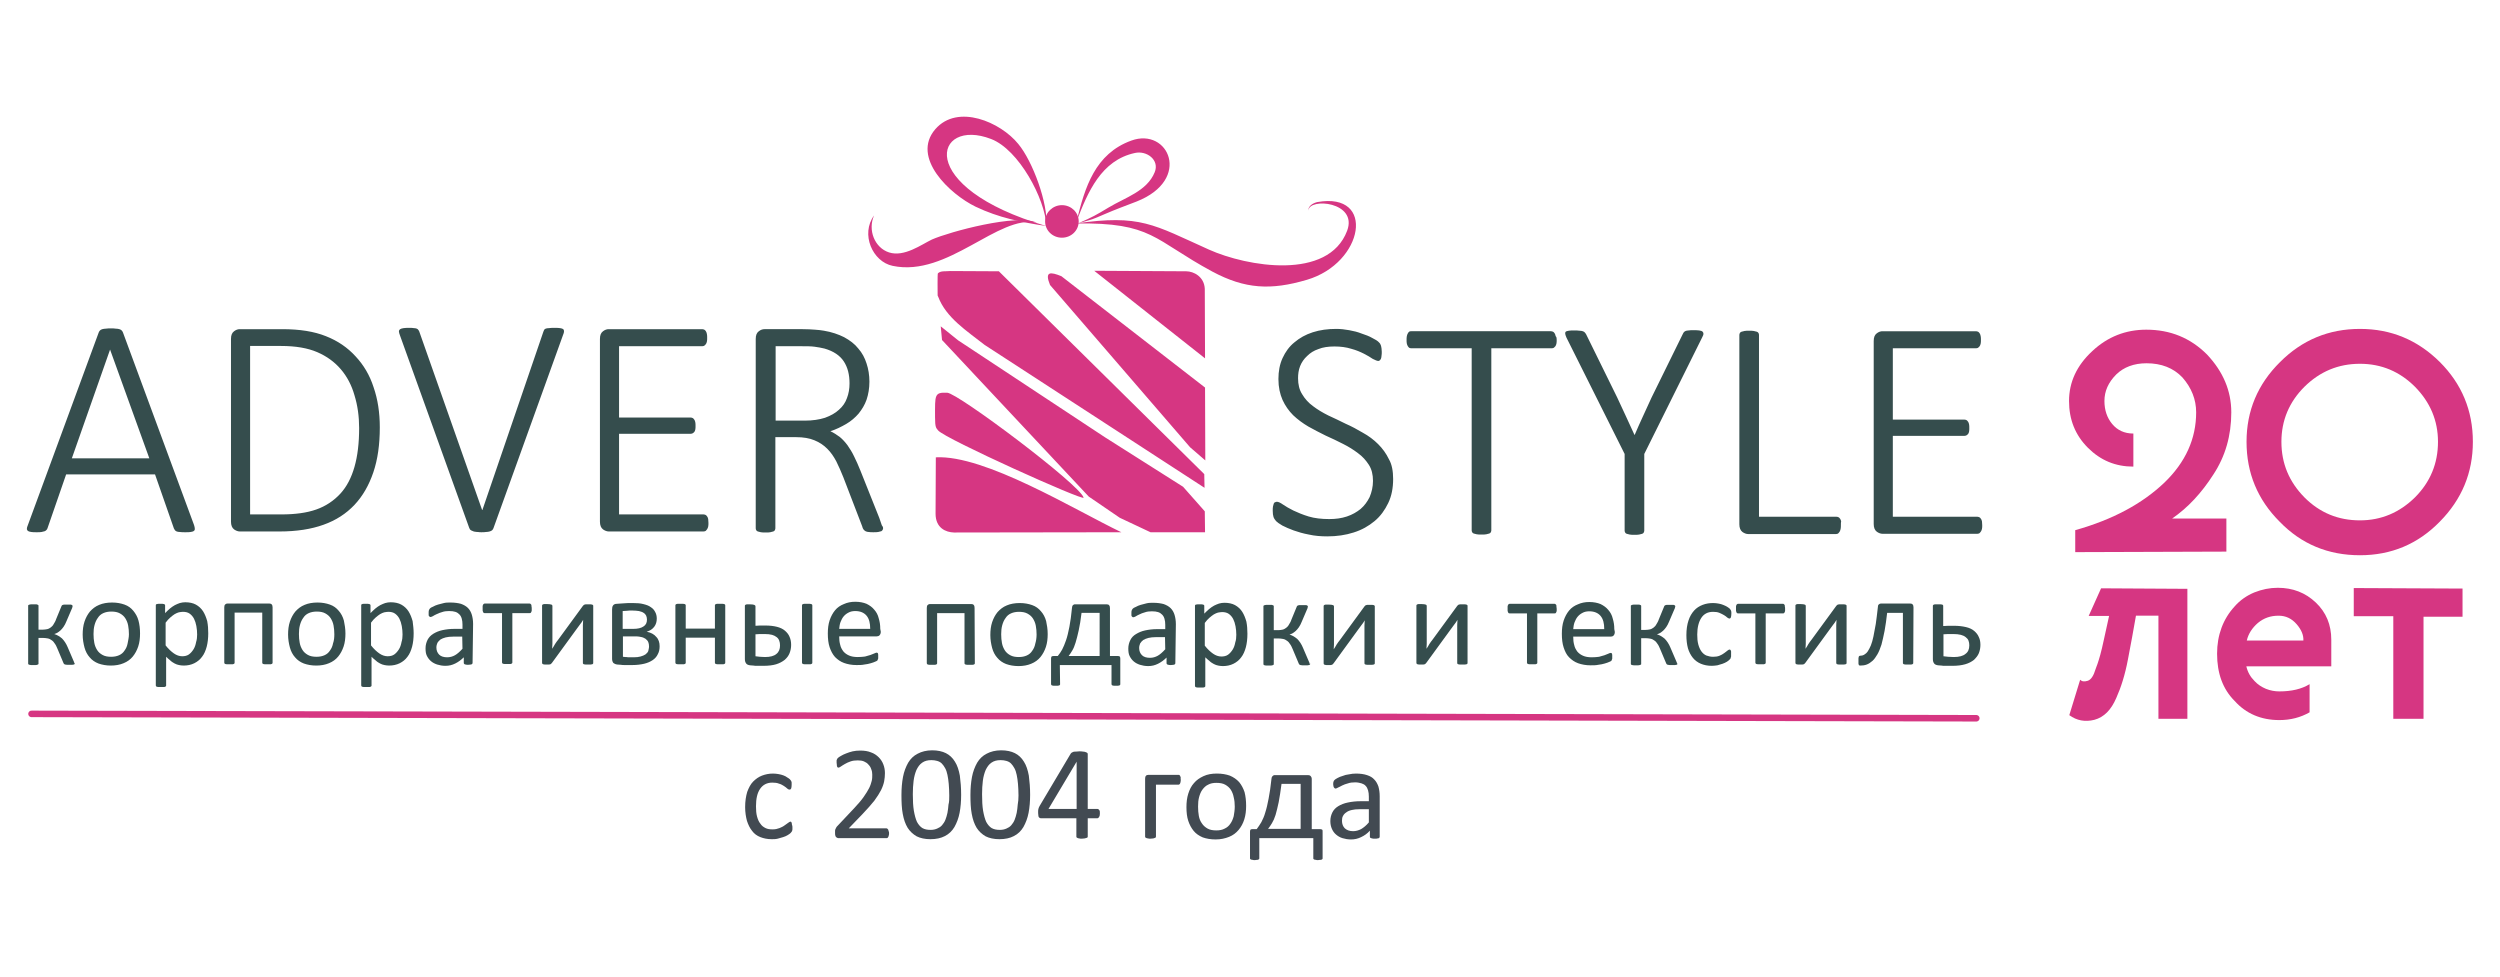 <?xml version="1.0" encoding="utf-8"?>
<!-- Generator: Adobe Illustrator 27.9.0, SVG Export Plug-In . SVG Version: 6.00 Build 0)  -->
<svg version="1.1" id="Слой_1" xmlns:v="https://vecta.io/nano"
	 xmlns="http://www.w3.org/2000/svg" xmlns:xlink="http://www.w3.org/1999/xlink" x="0px" y="0px" viewBox="0 0 967.6 378"
	 style="enable-background:new 0 0 967.6 378;" xml:space="preserve">
<style type="text/css">
	.st0{fill-rule:evenodd;clip-rule:evenodd;fill:#D63682;}
	.st1{fill:#354D4D;}
	.st2{fill:#424A52;}
	.st3{fill:none;stroke:#D63682;stroke-width:2.525;stroke-linecap:round;stroke-linejoin:round;stroke-miterlimit:5.333;}
	.st4{fill:#D63682;}
</style>
<g>
	<g>
		<g>
			<path class="st0" d="M466.2,188.8l-0.1-5.3l-79.5-78.5l-18.9-0.1c-1.7,0.2-3.6-0.2-4.7,0.9c-0.2,0.2-0.1,7.5-0.1,8.5
				c0,0.2,0.1,0.3,0.2,0.5c3,8.1,11,13.2,18,18.7L466.2,188.8z M410.8,106.9l55.6,43.1l0.1,28.2l-5.9-5.1l-54.2-62.8
				C404.2,104.9,406.6,105.2,410.8,106.9L410.8,106.9z M466.4,138.7l-0.1-26.9c-0.2-4.7-4.3-6.8-7.2-6.8l-35.6-0.2L466.4,138.7z
				 M364.1,126.3l0.5,5.3l56.8,60.6l12,8.2l11.9,5.6l21.1,0l-0.1-8.1l-8.4-9.5l-30.3-19.2l-56.8-37.5L364.1,126.3z M419.4,192.6
				c-1.4-5-48.7-40.5-52.8-40.6c-5-0.2-4.7,0.8-4.7,9.4c0,4.1,0.4,4.2,1.2,5.2C365.7,169.8,419.9,194.2,419.4,192.6L419.4,192.6z
				 M434,206c-18.3-8.8-52.8-30-71.8-29l-0.1,21.8c0,5.6,4,7.2,7.1,7.3L434,206z M405,87.5c-9.7-1.5-18.4-3.2-27.4-7.5
				c-9.9-4.8-25.1-19-15.6-30c8.7-10,25.3-2.7,32.1,5.7C399.7,62.4,405.7,78.8,405,87.5L405,87.5z M405,87.5
				c-0.5-10.6-10.7-29.6-21.4-33.7C361.7,45.3,353.3,72.4,405,87.5z M416.7,85.6c3.2-13.1,7.1-26.1,21.2-31.2
				c14.3-5.2,23.6,15.1,2,23.6c-4.4,1.7-8,3-12.4,4.9c-5.6,2.4-3.8,1.7-10.1,3.5c5.5-2.4,6.7-3.1,11.7-6.1
				c6.5-3.9,14.8-6.3,17.8-13.6c2-4.8-3.1-8.5-7.6-7.5C426.2,62,421,74.4,416.7,85.6L416.7,85.6z"/>
			<path class="st0" d="M411,79.4c3.6,0,6.5,2.8,6.5,6.3s-2.9,6.3-6.5,6.3s-6.5-2.8-6.5-6.3C404.5,82.2,407.5,79.4,411,79.4z"/>
			<path class="st0" d="M416.3,86.5c25.2-3.6,30,0.4,51.6,10.1c14.7,6.6,46.2,12.1,53.5-7.3c4.2-11.2-14.8-12.9-15-7.8
				c-0.2-1.8,2-3,3.5-3.3c22.7-4,18,23.6-4.1,30.1c-13.9,4.1-23.9,3.6-36.6-3.2C446.4,92.8,446.1,86,416.3,86.5L416.3,86.5z
				 M401.3,86.2c-14.9-3.3-34.4,21.2-55.8,16.7c-7.8-1.6-12.5-12.3-7.2-19.5c-2.5,5.6,0.2,12.5,5.8,14.3c5.9,1.9,12.6-3.1,16.6-5
				C367.5,89.7,393.7,82.6,401.3,86.2L401.3,86.2z"/>
		</g>
		<g>
			<path class="st1" d="M75.1,203.2c0.2,0.6,0.3,1.1,0.3,1.5c0,0.4-0.1,0.6-0.4,0.8c-0.2,0.2-0.6,0.3-1.2,0.4
				c-0.5,0.1-1.2,0.1-2.1,0.1c-0.8,0-1.5,0-2.1-0.1c-0.5,0-0.9-0.1-1.2-0.2s-0.5-0.3-0.7-0.5c-0.1-0.2-0.2-0.4-0.4-0.7L60,183.6
				H25.6l-7.2,20.8c-0.1,0.3-0.2,0.5-0.4,0.7c-0.2,0.2-0.4,0.4-0.7,0.5c-0.3,0.1-0.7,0.2-1.2,0.3c-0.5,0.1-1.1,0.1-1.9,0.1
				c-0.8,0-1.6,0-2.1-0.1c-0.6-0.1-1-0.2-1.3-0.4c-0.2-0.2-0.4-0.5-0.4-0.8c0-0.4,0.1-0.8,0.4-1.5l27.4-74.5
				c0.1-0.3,0.3-0.6,0.5-0.8c0.2-0.2,0.5-0.4,0.9-0.5c0.4-0.1,0.9-0.2,1.4-0.2c0.6-0.1,1.2-0.1,1.9-0.1c0.7,0,1.4,0,1.9,0.1
				c0.6,0,1,0.1,1.4,0.2c0.4,0.1,0.7,0.3,0.9,0.5c0.2,0.2,0.4,0.5,0.5,0.8L75.1,203.2z M42.6,135.3L42.6,135.3l-14.8,42.1h30
				L42.6,135.3z M147,165.4c0,6.6-0.8,12.4-2.5,17.4c-1.7,5-4.1,9.2-7.3,12.6c-3.2,3.4-7.2,6-12,7.7c-4.7,1.7-10.4,2.6-17,2.6H92.8
				c-0.7,0-1.5-0.3-2.2-0.8c-0.8-0.6-1.2-1.6-1.2-3v-70.7c0-1.5,0.4-2.4,1.2-3c0.8-0.6,1.5-0.8,2.2-0.8h16.5
				c6.7,0,12.3,0.9,16.8,2.7c4.6,1.8,8.4,4.4,11.5,7.8c3.1,3.3,5.5,7.3,7,12C146.2,154.5,147,159.7,147,165.4L147,165.4z M139,165.7
				c0-4.6-0.6-8.8-1.8-12.7c-1.1-3.9-2.9-7.3-5.3-10.1c-2.4-2.8-5.4-5-9.1-6.6c-3.7-1.6-8.4-2.4-14-2.4H96.8v65.2h12.1
				c5.3,0,9.8-0.6,13.5-1.9c3.7-1.3,6.8-3.4,9.3-6.1c2.5-2.7,4.3-6.2,5.5-10.4C138.4,176.5,139,171.5,139,165.7L139,165.7z
				 M191,204.4c-0.1,0.3-0.3,0.6-0.5,0.8c-0.2,0.2-0.6,0.4-1,0.5c-0.4,0.1-0.8,0.2-1.4,0.2c-0.5,0.1-1.1,0.1-1.8,0.1
				c-0.5,0-0.9,0-1.3-0.1c-0.4,0-0.8,0-1.1-0.1c-0.3,0-0.6-0.1-0.8-0.2c-0.2-0.1-0.5-0.2-0.7-0.3c-0.2-0.1-0.4-0.3-0.5-0.4
				c-0.1-0.2-0.2-0.4-0.3-0.6l-26.8-74.5c-0.2-0.6-0.4-1.1-0.4-1.5c0-0.4,0.2-0.7,0.5-0.9c0.3-0.2,0.7-0.3,1.3-0.4
				c0.6-0.1,1.3-0.1,2.2-0.1c0.8,0,1.4,0,1.8,0.1c0.5,0,0.8,0.1,1.1,0.2c0.3,0.1,0.5,0.3,0.6,0.5c0.2,0.2,0.3,0.4,0.4,0.7l24.3,69
				h0.1l23.6-69c0.1-0.3,0.2-0.5,0.3-0.7c0.1-0.2,0.3-0.4,0.6-0.5c0.3-0.1,0.7-0.2,1.3-0.2c0.5-0.1,1.2-0.1,2.1-0.1
				c0.9,0,1.7,0,2.2,0.1c0.6,0.1,0.9,0.2,1.2,0.4c0.2,0.2,0.3,0.5,0.3,0.8c0,0.4-0.1,0.8-0.4,1.5L191,204.4z M274.2,202.4
				c0,0.5,0,1-0.1,1.4s-0.2,0.7-0.4,1c-0.2,0.3-0.4,0.5-0.6,0.7c-0.2,0.1-0.5,0.2-0.8,0.2h-36.7c-0.7,0-1.5-0.3-2.2-0.8
				c-0.8-0.6-1.2-1.6-1.2-3v-70.7c0-1.5,0.4-2.4,1.2-3c0.8-0.6,1.5-0.8,2.2-0.8h36.2c0.3,0,0.5,0.1,0.8,0.2c0.2,0.1,0.4,0.3,0.6,0.6
				c0.2,0.3,0.3,0.6,0.4,1.1c0.1,0.4,0.1,0.9,0.1,1.5c0,0.5,0,1-0.1,1.4c-0.1,0.4-0.2,0.7-0.4,1c-0.2,0.2-0.4,0.4-0.6,0.6
				c-0.2,0.1-0.5,0.2-0.8,0.2h-32.2v27.6h27.7c0.3,0,0.6,0.1,0.8,0.2c0.2,0.1,0.4,0.3,0.6,0.6c0.2,0.2,0.3,0.6,0.4,1
				c0.1,0.4,0.1,0.9,0.1,1.5c0,0.5,0,1-0.1,1.4c-0.1,0.4-0.2,0.7-0.4,0.9c-0.2,0.2-0.4,0.4-0.6,0.5c-0.2,0.1-0.5,0.2-0.8,0.2h-27.7
				v31.2h32.7c0.3,0,0.5,0.1,0.8,0.2c0.2,0.1,0.4,0.3,0.6,0.6c0.2,0.2,0.3,0.6,0.4,1C274.1,201.4,274.2,201.9,274.2,202.4
				L274.2,202.4z M341.8,204.4c0,0.3-0.1,0.5-0.2,0.7c-0.1,0.2-0.3,0.4-0.5,0.5c-0.3,0.1-0.7,0.2-1.2,0.3c-0.5,0.1-1.1,0.1-1.9,0.1
				c-0.7,0-1.3,0-1.8-0.1c-0.4,0-0.8-0.1-1.2-0.3c-0.3-0.2-0.6-0.4-0.8-0.7c-0.2-0.3-0.4-0.7-0.5-1.2l-7.3-19
				c-0.8-2.1-1.8-4.2-2.7-6.1c-1-1.9-2.1-3.5-3.5-4.9c-1.4-1.4-3-2.5-5-3.3c-1.9-0.8-4.3-1.2-7-1.2h-8.1v35.3c0,0.2-0.1,0.5-0.2,0.7
				c-0.1,0.2-0.3,0.4-0.6,0.5c-0.3,0.1-0.7,0.2-1.2,0.3c-0.4,0.1-1,0.1-1.8,0.1c-0.7,0-1.3,0-1.8-0.1c-0.5-0.1-0.9-0.2-1.2-0.3
				c-0.3-0.1-0.5-0.3-0.6-0.5c-0.1-0.2-0.2-0.4-0.2-0.7v-73.3c0-1.5,0.4-2.4,1.2-3c0.8-0.6,1.5-0.8,2.2-0.8h14.7
				c1.9,0,3.5,0.1,4.8,0.2c1.3,0.1,2.5,0.2,3.5,0.4c3,0.5,5.6,1.4,7.8,2.5c2.2,1.2,4.1,2.6,5.5,4.4c1.5,1.7,2.5,3.6,3.2,5.8
				c0.7,2.1,1.1,4.5,1.1,7c0,2.6-0.4,4.9-1.1,7c-0.7,2-1.8,3.8-3.1,5.4c-1.3,1.5-2.9,2.9-4.8,4c-1.9,1.1-3.9,2.1-6.1,2.8
				c1.3,0.6,2.5,1.4,3.6,2.2c1.1,0.9,2.1,2,3,3.2c0.9,1.3,1.8,2.7,2.6,4.4c0.8,1.6,1.6,3.4,2.4,5.4l7.3,18.3c0.5,1.4,0.8,2.4,1,2.9
				C341.7,203.8,341.8,204.1,341.8,204.4L341.8,204.4z M328.8,148.4c0-3.4-0.7-6.2-2.2-8.5c-1.5-2.3-4-4-7.5-5
				c-1.2-0.3-2.4-0.5-3.8-0.7c-1.4-0.2-3.2-0.2-5.4-0.2h-9.7v28.8h11.3c3,0,5.6-0.4,7.8-1.1c2.2-0.8,4-1.8,5.4-3.1
				c1.5-1.3,2.5-2.8,3.1-4.5C328.5,152.3,328.8,150.4,328.8,148.4L328.8,148.4z M539.2,185.4c0,3.5-0.6,6.6-1.9,9.3
				c-1.3,2.7-3,5.1-5.3,7c-2.3,1.9-4.9,3.4-8.1,4.4c-3.1,1-6.5,1.5-10.2,1.5c-2.5,0-4.9-0.2-7.1-0.7c-2.2-0.4-4.2-1-5.9-1.6
				c-1.7-0.6-3.2-1.3-4.4-1.9c-1.2-0.7-2-1.3-2.4-1.7c-0.4-0.5-0.8-1-1-1.6c-0.2-0.6-0.3-1.4-0.3-2.4c0-0.7,0-1.3,0.1-1.7
				c0.1-0.4,0.2-0.8,0.3-1.1c0.2-0.3,0.3-0.5,0.5-0.5c0.2-0.1,0.5-0.2,0.7-0.2c0.6,0,1.4,0.4,2.4,1.1c1,0.7,2.4,1.5,4,2.3
				c1.7,0.8,3.6,1.6,5.9,2.3c2.3,0.7,5,1,8,1c2.5,0,4.7-0.3,6.8-1c2.1-0.7,3.8-1.7,5.3-2.9c1.5-1.3,2.6-2.8,3.5-4.6
				c0.8-1.9,1.3-4,1.3-6.3c0-2.4-0.5-4.5-1.6-6.2s-2.4-3.2-4.2-4.5c-1.7-1.3-3.6-2.5-5.8-3.6c-2.2-1.1-4.4-2.2-6.7-3.2
				c-2.3-1.1-4.5-2.3-6.7-3.5c-2.2-1.3-4.1-2.7-5.9-4.4c-1.7-1.7-3.1-3.7-4.1-5.9c-1-2.3-1.6-4.9-1.6-8.1c0-3,0.5-5.7,1.6-8.1
				c1.1-2.4,2.6-4.5,4.6-6.1c2-1.7,4.3-3,7.1-3.9c2.8-0.9,5.8-1.3,9.1-1.3c1.7,0,3.3,0.2,5,0.5s3.3,0.7,4.8,1.3
				c1.5,0.5,2.9,1,4.1,1.7c1.2,0.6,2,1.1,2.4,1.5c0.4,0.4,0.6,0.6,0.7,0.8c0.1,0.2,0.2,0.4,0.3,0.7c0.1,0.3,0.1,0.6,0.2,1
				c0,0.4,0.1,0.8,0.1,1.4c0,0.5,0,1-0.1,1.5c0,0.4-0.1,0.8-0.2,1.1c-0.1,0.3-0.3,0.5-0.5,0.7c-0.2,0.2-0.4,0.2-0.6,0.2
				c-0.4,0-1.1-0.3-2.1-0.8c-0.9-0.6-2-1.3-3.4-2c-1.4-0.7-3-1.4-4.9-1.9c-1.9-0.6-4.1-0.9-6.5-0.9c-2.4,0-4.5,0.3-6.2,1
				c-1.8,0.6-3.2,1.5-4.4,2.7c-1.2,1.1-2.1,2.4-2.7,3.9c-0.6,1.5-0.8,3.1-0.8,4.7c0,2.4,0.5,4.5,1.6,6.2c1,1.7,2.4,3.3,4.2,4.6
				c1.7,1.3,3.7,2.5,5.9,3.6c2.2,1,4.5,2.1,6.7,3.2c2.3,1,4.5,2.2,6.7,3.5c2.2,1.2,4.2,2.7,5.9,4.4c1.7,1.7,3.1,3.6,4.2,5.9
				C538.7,179.7,539.2,182.3,539.2,185.4L539.2,185.4z M602.5,131.6c0,0.5,0,1-0.1,1.4s-0.2,0.7-0.4,1c-0.2,0.2-0.4,0.4-0.6,0.6
				c-0.2,0.1-0.5,0.2-0.8,0.2h-23.4v70.5c0,0.2-0.1,0.5-0.2,0.7c-0.1,0.2-0.3,0.4-0.6,0.5s-0.7,0.2-1.2,0.3
				c-0.5,0.1-1.1,0.1-1.8,0.1c-0.7,0-1.3,0-1.8-0.1c-0.5-0.1-0.9-0.2-1.2-0.3s-0.5-0.3-0.6-0.5c-0.1-0.2-0.2-0.4-0.2-0.7v-70.5
				h-23.4c-0.3,0-0.6-0.1-0.8-0.2c-0.2-0.2-0.4-0.4-0.5-0.6c-0.2-0.3-0.3-0.6-0.4-1c-0.1-0.4-0.1-0.9-0.1-1.4c0-0.6,0-1,0.1-1.5
				c0.1-0.4,0.2-0.8,0.4-1.1c0.2-0.3,0.3-0.5,0.5-0.6c0.2-0.2,0.5-0.2,0.8-0.2h54.1c0.3,0,0.5,0.1,0.8,0.2c0.2,0.1,0.4,0.3,0.6,0.6
				c0.2,0.3,0.3,0.6,0.4,1.1C602.5,130.5,602.5,131,602.5,131.6L602.5,131.6z M636.4,175.7v29.7c0,0.2-0.1,0.5-0.2,0.7
				c-0.1,0.2-0.3,0.4-0.6,0.5s-0.7,0.2-1.2,0.3s-1.1,0.1-1.8,0.1c-0.7,0-1.3,0-1.8-0.1c-0.4-0.1-0.8-0.2-1.2-0.3
				c-0.3-0.1-0.5-0.3-0.6-0.5c-0.1-0.2-0.2-0.4-0.2-0.7v-29.7l-22.5-45c-0.3-0.6-0.4-1.1-0.5-1.5c0-0.4,0-0.6,0.2-0.8
				c0.2-0.2,0.6-0.3,1.2-0.4c0.5-0.1,1.2-0.1,2-0.1c0.9,0,1.6,0,2.1,0.1c0.6,0,1,0.1,1.3,0.2c0.4,0.1,0.6,0.3,0.8,0.5
				c0.2,0.2,0.3,0.4,0.5,0.7l12,24.4c1.1,2.3,2.2,4.7,3.3,7.1c1.1,2.5,2.3,4.9,3.4,7.4h0.1c1-2.4,2.1-4.8,3.2-7.2
				c1.1-2.4,2.2-4.8,3.3-7.2l12.1-24.6c0.1-0.3,0.3-0.5,0.4-0.7c0.2-0.2,0.4-0.4,0.7-0.5c0.3-0.1,0.6-0.2,1.1-0.2
				c0.5-0.1,1.1-0.1,1.8-0.1c1,0,1.8,0,2.4,0.1s1,0.2,1.3,0.5c0.2,0.2,0.3,0.5,0.3,0.8c0,0.4-0.2,0.8-0.5,1.4L636.4,175.7z
				 M712.5,203.2c0,0.6,0,1-0.1,1.5c-0.1,0.4-0.2,0.8-0.4,1.1c-0.2,0.3-0.4,0.5-0.6,0.7c-0.2,0.1-0.5,0.2-0.8,0.2h-34
				c-0.7,0-1.5-0.3-2.2-0.8c-0.8-0.6-1.2-1.6-1.2-3v-73.3c0-0.2,0.1-0.5,0.2-0.7c0.1-0.2,0.3-0.4,0.6-0.5c0.3-0.1,0.7-0.2,1.2-0.3
				c0.5-0.1,1.1-0.1,1.8-0.1c0.7,0,1.3,0,1.8,0.1c0.5,0.1,0.9,0.2,1.2,0.3c0.3,0.1,0.5,0.3,0.6,0.5c0.1,0.2,0.2,0.4,0.2,0.7v70.4h30
				c0.3,0,0.6,0.1,0.8,0.2c0.2,0.1,0.4,0.3,0.6,0.6c0.2,0.2,0.3,0.6,0.4,1C712.5,202.1,712.5,202.6,712.5,203.2L712.5,203.2z
				 M767.2,203.3c0,0.5,0,1-0.1,1.4c-0.1,0.4-0.2,0.7-0.4,1c-0.2,0.3-0.4,0.5-0.6,0.7c-0.2,0.1-0.5,0.2-0.8,0.2h-36.7
				c-0.7,0-1.5-0.3-2.2-0.8c-0.8-0.6-1.2-1.6-1.2-3V132c0-1.5,0.4-2.4,1.2-3c0.8-0.6,1.5-0.8,2.2-0.8h36.2c0.3,0,0.5,0.1,0.8,0.2
				c0.2,0.1,0.4,0.3,0.6,0.6s0.3,0.6,0.4,1.1c0.1,0.4,0.1,0.9,0.1,1.5c0,0.5,0,1-0.1,1.4c-0.1,0.4-0.2,0.7-0.4,1
				c-0.2,0.2-0.4,0.4-0.6,0.6c-0.2,0.1-0.5,0.2-0.8,0.2h-32.2v27.6h27.7c0.3,0,0.6,0.1,0.8,0.2c0.2,0.1,0.4,0.3,0.6,0.6
				c0.2,0.2,0.3,0.6,0.4,1c0.1,0.4,0.1,0.9,0.1,1.5c0,0.5,0,1-0.1,1.4c-0.1,0.4-0.2,0.7-0.4,0.9c-0.2,0.2-0.4,0.4-0.6,0.5
				c-0.2,0.1-0.5,0.2-0.8,0.2h-27.7V200h32.7c0.3,0,0.5,0.1,0.8,0.2c0.2,0.1,0.4,0.3,0.6,0.6c0.2,0.2,0.3,0.6,0.4,1
				C767.1,202.2,767.2,202.7,767.2,203.3L767.2,203.3z"/>
			<g>
				<path id="B_00000082337393759456791140000015035129165167335839_" class="st1" d="M29,256.7c0,0.1,0,0.2-0.1,0.3
					c0,0.1-0.2,0.1-0.3,0.2c-0.1,0-0.4,0.1-0.6,0.1c-0.2,0-0.6,0-1,0c-0.5,0-0.8,0-1.1,0c-0.3,0-0.5-0.1-0.7-0.1
					c-0.2-0.1-0.3-0.1-0.4-0.2c-0.1-0.1-0.1-0.2-0.2-0.3l-2.4-5.7c-0.3-0.7-0.6-1.4-1-1.9c-0.3-0.5-0.7-1-1.2-1.3
					c-0.4-0.3-0.9-0.6-1.5-0.7c-0.6-0.1-1.2-0.2-1.9-0.2h-1.7v10c0,0.1,0,0.2-0.1,0.2c-0.1,0.1-0.2,0.1-0.4,0.2s-0.4,0.1-0.6,0.1
					c-0.3,0-0.6,0-0.9,0s-0.6,0-0.9,0c-0.3,0-0.5-0.1-0.6-0.1c-0.2,0-0.3-0.1-0.4-0.2c-0.1-0.1-0.1-0.2-0.1-0.2v-22.5
					c0-0.1,0-0.2,0.1-0.2c0.1-0.1,0.2-0.1,0.4-0.2c0.2,0,0.4-0.1,0.6-0.1c0.3,0,0.6,0,0.9,0s0.6,0,0.9,0c0.3,0,0.5,0,0.6,0.1
					c0.2,0,0.3,0.1,0.4,0.2c0.1,0.1,0.1,0.1,0.1,0.2v9.3h1.7c0.6,0,1.2-0.1,1.7-0.2c0.5-0.1,1-0.4,1.4-0.7c0.4-0.3,0.8-0.7,1.1-1.3
					c0.3-0.5,0.7-1.1,0.9-1.8l2.1-5.1c0-0.1,0.1-0.2,0.2-0.3c0.1-0.1,0.2-0.2,0.4-0.2c0.2-0.1,0.4-0.1,0.6-0.1c0.3,0,0.6,0,1.1,0
					c0.4,0,0.7,0,1,0c0.3,0,0.5,0,0.6,0.1c0.1,0,0.2,0.1,0.3,0.2c0,0.1,0.1,0.1,0.1,0.2c0,0.1,0,0.3-0.1,0.5c0,0.2-0.1,0.4-0.2,0.6
					l-2.1,4.9c-0.3,0.8-0.7,1.5-1.1,2.1c-0.4,0.6-0.8,1-1.2,1.4c-0.4,0.4-0.8,0.6-1.2,0.9c-0.4,0.2-0.8,0.4-1.2,0.5v0
					c0.6,0.2,1.1,0.4,1.6,0.7c0.5,0.3,0.9,0.6,1.4,1c0.4,0.4,0.8,0.9,1.2,1.5c0.4,0.6,0.7,1.2,1,1.9l2.4,5.6
					c0.1,0.1,0.1,0.2,0.1,0.3c0,0.1,0.1,0.2,0.1,0.3c0,0.1,0,0.2,0,0.2C29,256.6,29,256.7,29,256.7L29,256.7z"/>
			</g>
			<path class="st1" d="M54.2,245.2c0,1.8-0.2,3.5-0.7,5c-0.5,1.5-1.2,2.8-2.1,3.9c-0.9,1.1-2.1,2-3.6,2.6c-1.4,0.6-3.1,0.9-4.9,0.9
				c-1.8,0-3.4-0.3-4.8-0.8c-1.3-0.5-2.5-1.3-3.4-2.4c-0.9-1-1.6-2.3-2-3.8c-0.4-1.5-0.7-3.2-0.7-5c0-1.8,0.2-3.5,0.7-5
				c0.5-1.5,1.2-2.8,2.1-3.9c1-1.1,2.1-2,3.6-2.6c1.4-0.6,3.1-0.9,5-0.9c1.8,0,3.4,0.3,4.8,0.8c1.4,0.5,2.5,1.3,3.4,2.4
				s1.6,2.3,2,3.8C54,241.7,54.2,243.3,54.2,245.2L54.2,245.2z M49.9,245.5c0-1.2-0.1-2.3-0.3-3.4c-0.2-1.1-0.6-2-1.1-2.8
				s-1.2-1.4-2.1-1.9c-0.9-0.5-2-0.7-3.3-0.7c-1.2,0-2.2,0.2-3.1,0.6c-0.9,0.4-1.6,1-2.1,1.8c-0.6,0.8-1,1.7-1.3,2.8
				c-0.3,1.1-0.4,2.2-0.4,3.5c0,1.2,0.1,2.4,0.3,3.4c0.2,1.1,0.6,2,1.1,2.8c0.5,0.8,1.2,1.4,2.1,1.9c0.9,0.5,2,0.7,3.3,0.7
				c1.2,0,2.2-0.2,3.1-0.6c0.9-0.4,1.6-1,2.1-1.8c0.6-0.8,1-1.7,1.2-2.8S49.9,246.7,49.9,245.5L49.9,245.5z"/>
			<g>
				<path id="C_00000180368610656538803280000015283948445445648045_" class="st1" d="M80.6,245.1c0,1.9-0.2,3.7-0.6,5.2
					c-0.4,1.5-1,2.9-1.8,3.9c-0.8,1.1-1.8,1.9-3,2.5c-1.2,0.6-2.6,0.9-4.1,0.9c-0.7,0-1.3-0.1-1.8-0.2c-0.6-0.1-1.1-0.3-1.7-0.6
					c-0.5-0.3-1.1-0.6-1.6-1.1c-0.5-0.4-1.1-0.9-1.7-1.5v11.1c0,0.1,0,0.2-0.1,0.3c-0.1,0.1-0.2,0.2-0.3,0.2
					c-0.1,0.1-0.4,0.1-0.6,0.1c-0.3,0-0.6,0-1,0c-0.4,0-0.7,0-1,0c-0.3,0-0.5-0.1-0.6-0.1c-0.1-0.1-0.3-0.1-0.3-0.2
					c0-0.1-0.1-0.2-0.1-0.3v-31c0-0.1,0-0.3,0.1-0.3c0-0.1,0.1-0.2,0.3-0.2s0.3-0.1,0.6-0.1c0.2,0,0.5,0,0.8,0c0.3,0,0.6,0,0.8,0
					c0.2,0,0.4,0.1,0.6,0.1c0.1,0.1,0.2,0.1,0.3,0.2c0.1,0.1,0.1,0.2,0.1,0.3v3c0.7-0.7,1.3-1.3,1.9-1.8s1.2-0.9,1.9-1.3
					c0.6-0.3,1.3-0.6,1.9-0.8c0.7-0.2,1.4-0.3,2.1-0.3c1.6,0,3,0.3,4.1,0.9c1.1,0.6,2.1,1.5,2.8,2.6c0.7,1.1,1.2,2.4,1.6,3.8
					C80.5,242,80.6,243.5,80.6,245.1L80.6,245.1z M76.3,245.6c0-1.1-0.1-2.2-0.3-3.3c-0.2-1.1-0.5-2-0.9-2.8c-0.4-0.8-1-1.5-1.7-2
					c-0.7-0.5-1.6-0.7-2.6-0.7c-0.5,0-1,0.1-1.6,0.2c-0.5,0.1-1,0.4-1.6,0.7c-0.5,0.3-1.1,0.8-1.7,1.3c-0.6,0.5-1.2,1.2-1.8,2v8.8
					c1.1,1.4,2.2,2.4,3.2,3.1c1,0.7,2.1,1.1,3.2,1.1c1,0,1.9-0.2,2.6-0.7c0.7-0.5,1.3-1.2,1.8-2c0.5-0.8,0.8-1.7,1-2.8
					C76.2,247.6,76.3,246.6,76.3,245.6L76.3,245.6z"/>
			</g>
			<g>
				<path id="D_00000175303954161397719820000008250288889195858314_" class="st1" d="M105.5,256.5c0,0.1,0,0.2-0.1,0.3
					c-0.1,0.1-0.2,0.2-0.3,0.2c-0.1,0.1-0.4,0.1-0.6,0.1c-0.3,0-0.6,0-1,0c-0.4,0-0.7,0-1,0c-0.3,0-0.5-0.1-0.6-0.1
					c-0.1-0.1-0.3-0.1-0.3-0.2c-0.1-0.1-0.1-0.2-0.1-0.3v-19.4H90.8v19.4c0,0.1,0,0.2-0.1,0.3c-0.1,0.1-0.2,0.2-0.3,0.2
					c-0.1,0.1-0.4,0.1-0.6,0.1c-0.3,0-0.6,0-1,0c-0.4,0-0.7,0-1,0c-0.3,0-0.5-0.1-0.6-0.1c-0.1-0.1-0.3-0.1-0.3-0.2
					c0-0.1-0.1-0.2-0.1-0.3v-21.4c0-0.5,0.1-0.9,0.3-1.1c0.2-0.2,0.5-0.4,0.9-0.4h16.3c0.4,0,0.7,0.1,0.9,0.4
					c0.2,0.2,0.3,0.6,0.3,1.1L105.5,256.5z"/>
			</g>
			<path class="st1" d="M133.7,245.2c0,1.8-0.2,3.5-0.7,5c-0.5,1.5-1.2,2.8-2.1,3.9c-0.9,1.1-2.1,2-3.6,2.6
				c-1.4,0.6-3.1,0.9-4.9,0.9c-1.8,0-3.4-0.3-4.8-0.8c-1.3-0.5-2.5-1.3-3.4-2.4c-0.9-1-1.6-2.3-2-3.8c-0.4-1.5-0.7-3.2-0.7-5
				c0-1.8,0.2-3.5,0.7-5c0.5-1.5,1.2-2.8,2.1-3.9c1-1.1,2.1-2,3.6-2.6c1.4-0.6,3.1-0.9,5-0.9c1.8,0,3.4,0.3,4.8,0.8
				c1.4,0.5,2.5,1.3,3.4,2.4c0.9,1,1.6,2.3,2,3.8C133.4,241.7,133.7,243.3,133.7,245.2L133.7,245.2z M129.4,245.5
				c0-1.2-0.1-2.3-0.3-3.4c-0.2-1.1-0.6-2-1.1-2.8c-0.5-0.8-1.2-1.4-2.1-1.9c-0.9-0.5-2-0.7-3.3-0.7c-1.2,0-2.2,0.2-3.1,0.6
				c-0.9,0.4-1.6,1-2.1,1.8c-0.6,0.8-1,1.7-1.3,2.8c-0.3,1.1-0.4,2.2-0.4,3.5c0,1.2,0.1,2.4,0.3,3.4c0.2,1.1,0.6,2,1.1,2.8
				c0.5,0.8,1.2,1.4,2.1,1.9c0.9,0.5,2,0.7,3.3,0.7c1.2,0,2.2-0.2,3.1-0.6c0.9-0.4,1.6-1,2.1-1.8c0.6-0.8,1-1.7,1.2-2.8
				C129.3,247.9,129.4,246.7,129.4,245.5L129.4,245.5z"/>
			<g>
				<path id="C_00000084505469812210685910000010631899024166339226_" class="st1" d="M160.1,245.1c0,1.9-0.2,3.7-0.6,5.2
					c-0.4,1.5-1,2.9-1.8,3.9c-0.8,1.1-1.8,1.9-3,2.5c-1.2,0.6-2.6,0.9-4.1,0.9c-0.7,0-1.3-0.1-1.8-0.2c-0.6-0.1-1.1-0.3-1.7-0.6
					c-0.5-0.3-1.1-0.6-1.6-1.1c-0.5-0.4-1.1-0.9-1.7-1.5v11.1c0,0.1,0,0.2-0.1,0.3s-0.2,0.2-0.3,0.2c-0.1,0.1-0.4,0.1-0.6,0.1
					c-0.3,0-0.6,0-1,0c-0.4,0-0.7,0-1,0c-0.3,0-0.5-0.1-0.6-0.1c-0.1-0.1-0.3-0.1-0.3-0.2c0-0.1-0.1-0.2-0.1-0.3v-31
					c0-0.1,0-0.3,0.1-0.3c0-0.1,0.1-0.2,0.3-0.2c0.1-0.1,0.3-0.1,0.6-0.1c0.2,0,0.5,0,0.8,0c0.3,0,0.6,0,0.8,0
					c0.2,0,0.4,0.1,0.6,0.1c0.1,0.1,0.2,0.1,0.3,0.2c0.1,0.1,0.1,0.2,0.1,0.3v3c0.7-0.7,1.3-1.3,1.9-1.8c0.6-0.5,1.2-0.9,1.9-1.3
					c0.6-0.3,1.3-0.6,1.9-0.8c0.7-0.2,1.4-0.3,2.1-0.3c1.6,0,3,0.3,4.1,0.9c1.1,0.6,2.1,1.5,2.8,2.6c0.7,1.1,1.2,2.4,1.6,3.8
					C159.9,242,160.1,243.5,160.1,245.1L160.1,245.1z M155.8,245.6c0-1.1-0.1-2.2-0.3-3.3c-0.2-1.1-0.5-2-0.9-2.8
					c-0.4-0.8-1-1.5-1.7-2c-0.7-0.5-1.6-0.7-2.6-0.7c-0.5,0-1,0.1-1.6,0.2c-0.5,0.1-1,0.4-1.6,0.7c-0.5,0.3-1.1,0.8-1.7,1.3
					c-0.6,0.5-1.2,1.2-1.8,2v8.8c1.1,1.4,2.2,2.4,3.2,3.1s2.1,1.1,3.2,1.1c1,0,1.9-0.2,2.6-0.7c0.7-0.5,1.3-1.2,1.8-2
					c0.5-0.8,0.8-1.7,1-2.8C155.7,247.6,155.8,246.6,155.8,245.6L155.8,245.6z"/>
			</g>
			<g>
				<path id="E_00000078022602621103174570000018142795465420902543_" class="st1" d="M182.9,256.6c0,0.2-0.1,0.3-0.2,0.4
					s-0.3,0.2-0.5,0.2c-0.2,0-0.6,0.1-1,0.1c-0.4,0-0.8,0-1-0.1c-0.2,0-0.4-0.1-0.5-0.2c-0.1-0.1-0.2-0.2-0.2-0.4v-2.2
					c-1,1-2.1,1.8-3.3,2.4c-1.2,0.6-2.4,0.9-3.8,0.9c-1.2,0-2.2-0.2-3.2-0.5c-0.9-0.3-1.7-0.7-2.4-1.3c-0.7-0.6-1.2-1.3-1.6-2.1
					c-0.4-0.8-0.5-1.8-0.5-2.9c0-1.2,0.3-2.3,0.8-3.3c0.5-0.9,1.2-1.7,2.2-2.3c1-0.6,2.1-1.1,3.5-1.4c1.4-0.3,2.9-0.5,4.7-0.5h3.1
					v-1.7c0-0.9-0.1-1.6-0.3-2.3c-0.2-0.7-0.5-1.2-0.9-1.6c-0.4-0.4-0.9-0.8-1.6-1c-0.6-0.2-1.4-0.3-2.4-0.3c-1,0-1.9,0.1-2.7,0.4
					c-0.8,0.2-1.5,0.5-2.1,0.8c-0.6,0.3-1.1,0.5-1.5,0.8c-0.4,0.2-0.7,0.3-0.9,0.3c-0.1,0-0.2,0-0.3-0.1c-0.1-0.1-0.2-0.2-0.3-0.3
					c-0.1-0.1-0.1-0.3-0.1-0.5c0-0.2,0-0.4,0-0.7c0-0.4,0-0.7,0.1-1c0.1-0.2,0.2-0.5,0.4-0.7c0.2-0.2,0.6-0.5,1.2-0.7
					c0.5-0.3,1.2-0.6,1.9-0.8c0.7-0.2,1.5-0.4,2.3-0.6c0.8-0.2,1.7-0.2,2.5-0.2c1.6,0,3,0.2,4.1,0.5c1.1,0.4,2,0.9,2.7,1.6
					c0.7,0.7,1.2,1.6,1.5,2.6c0.3,1,0.5,2.2,0.5,3.6L182.9,256.6z M178.9,246.4h-3.5c-1.1,0-2.1,0.1-2.9,0.3c-0.8,0.2-1.5,0.5-2,0.8
					c-0.5,0.4-0.9,0.8-1.2,1.3c-0.2,0.5-0.4,1.1-0.4,1.8c0,1.2,0.4,2.1,1.1,2.8c0.7,0.7,1.8,1,3.1,1c1.1,0,2.1-0.3,3-0.8
					c0.9-0.5,1.9-1.4,2.9-2.5L178.9,246.4z"/>
			</g>
			<g>
				<path id="F_00000167362882924278921720000008764793768787822990_" class="st1" d="M205.8,235.5c0,0.3,0,0.6,0,0.8
					c0,0.2-0.1,0.4-0.2,0.6c-0.1,0.1-0.1,0.3-0.2,0.3c-0.1,0.1-0.2,0.1-0.4,0.1h-6.7v19.1c0,0.1,0,0.2-0.1,0.3
					c-0.1,0.1-0.2,0.2-0.3,0.2c-0.1,0.1-0.4,0.1-0.6,0.1c-0.3,0-0.6,0-1,0c-0.4,0-0.7,0-1,0s-0.5-0.1-0.6-0.1
					c-0.1-0.1-0.3-0.1-0.3-0.2c0-0.1-0.1-0.2-0.1-0.3v-19.1h-6.7c-0.1,0-0.3,0-0.4-0.1c-0.1-0.1-0.2-0.2-0.2-0.3
					c-0.1-0.1-0.1-0.3-0.2-0.6c0-0.2,0-0.5,0-0.9c0-0.3,0-0.6,0-0.8c0-0.2,0.1-0.4,0.2-0.6c0.1-0.2,0.2-0.3,0.3-0.3
					c0.1-0.1,0.2-0.1,0.3-0.1h17.4c0.1,0,0.2,0,0.3,0.1c0.1,0.1,0.2,0.2,0.3,0.3c0.1,0.1,0.1,0.3,0.1,0.6
					C205.8,235,205.8,235.3,205.8,235.5L205.8,235.5z"/>
			</g>
			<path class="st1" d="M229.6,256.6c0,0.1,0,0.2-0.1,0.3s-0.2,0.2-0.3,0.2c-0.1,0-0.4,0.1-0.6,0.1c-0.3,0-0.6,0-1,0s-0.7,0-1,0
				s-0.5-0.1-0.6-0.1c-0.2-0.1-0.3-0.1-0.3-0.2c-0.1-0.1-0.1-0.2-0.1-0.3v-12.8c0-0.6,0-1.3,0-1.9c0-0.7,0.1-1.3,0.1-2
				c-0.4,0.7-0.8,1.3-1.3,1.9c-0.4,0.6-0.9,1.2-1.4,1.9l-9.4,12.9c-0.1,0.1-0.2,0.2-0.3,0.3c-0.1,0.1-0.2,0.2-0.3,0.2
				c-0.1,0-0.3,0.1-0.5,0.1c-0.2,0-0.5,0-0.8,0c-0.4,0-0.7,0-0.9,0c-0.2,0-0.4-0.1-0.6-0.1c-0.1-0.1-0.2-0.1-0.3-0.2
				c0-0.1-0.1-0.2-0.1-0.3v-22.2c0-0.1,0-0.2,0.1-0.3c0.1-0.1,0.2-0.2,0.3-0.2c0.2-0.1,0.4-0.1,0.6-0.1c0.3,0,0.6,0,1,0
				c0.8,0,1.3,0.1,1.6,0.2c0.3,0.1,0.4,0.3,0.4,0.5v12.8c0,0.6,0,1.3,0,1.9c0,0.6-0.1,1.2-0.1,1.9c0.4-0.6,0.8-1.2,1.1-1.8
				c0.4-0.6,0.8-1.2,1.3-1.8l9.5-13c0.1-0.1,0.2-0.2,0.3-0.3c0.1-0.1,0.2-0.2,0.4-0.2c0.2-0.1,0.4-0.1,0.6-0.1c0.2,0,0.5,0,0.8,0
				c0.3,0,0.6,0,0.9,0c0.2,0,0.4,0.1,0.6,0.1c0.1,0.1,0.2,0.1,0.3,0.2c0.1,0.1,0.1,0.2,0.1,0.3L229.6,256.6z M255.3,250.1
				c0,1.2-0.2,2.2-0.7,3.1c-0.4,0.9-1.1,1.7-2,2.3c-0.9,0.6-2,1.1-3.3,1.4c-1.3,0.3-2.8,0.5-4.5,0.5c-0.5,0-1.1,0-1.6,0
				c-0.5,0-1,0-1.5,0c-0.5,0-1,0-1.4-0.1c-0.5,0-0.9-0.1-1.4-0.1c-0.7-0.1-1.1-0.3-1.5-0.6c-0.3-0.4-0.5-0.9-0.5-1.6v-19.1
				c0-0.7,0.1-1.2,0.4-1.6c0.3-0.4,0.8-0.6,1.4-0.6c0.4,0,0.9-0.1,1.4-0.1c0.5,0,1-0.1,1.5-0.1c0.5,0,1-0.1,1.6-0.1s1.1,0,1.7,0
				c1.6,0,3,0.1,4.1,0.4c1.2,0.3,2.1,0.6,2.9,1.2c0.8,0.5,1.3,1.1,1.7,1.9c0.4,0.7,0.6,1.6,0.6,2.5c0,1.2-0.3,2.3-1,3.2
				c-0.7,0.9-1.6,1.5-2.9,1.9c1.6,0.3,2.9,1,3.7,2C254.9,247.4,255.3,248.7,255.3,250.1L255.3,250.1z M250.4,239.8
				c0-0.5-0.1-1-0.3-1.5c-0.2-0.4-0.5-0.8-1-1.1c-0.4-0.3-1-0.5-1.8-0.7c-0.7-0.1-1.6-0.2-2.6-0.2c-0.8,0-1.5,0-2.1,0.1
				c-0.6,0-1.2,0.1-1.6,0.1v6.9h4.1c1.7,0,3-0.3,3.9-0.9C250,241.9,250.4,241,250.4,239.8L250.4,239.8z M251.2,250.2
				c0-0.7-0.1-1.2-0.3-1.7c-0.2-0.5-0.6-0.9-1.1-1.3c-0.5-0.3-1.1-0.6-1.9-0.7c-0.8-0.2-1.7-0.2-2.8-0.2h-4v7.9c0.3,0,0.6,0.1,1,0.1
				c0.3,0,0.7,0,1,0.1c0.4,0,0.7,0,1.1,0c0.4,0,0.7,0,1,0c1.1,0,2-0.1,2.7-0.3c0.8-0.2,1.4-0.5,1.9-0.8c0.5-0.4,0.9-0.8,1.1-1.3
				C251,251.4,251.2,250.9,251.2,250.2L251.2,250.2z M280.7,256.5c0,0.1,0,0.2-0.1,0.3c-0.1,0.1-0.2,0.2-0.3,0.2
				c-0.1,0.1-0.4,0.1-0.6,0.1c-0.3,0-0.6,0-1,0c-0.4,0-0.7,0-1,0c-0.3,0-0.5-0.1-0.6-0.1c-0.1-0.1-0.3-0.1-0.3-0.2
				c-0.1-0.1-0.1-0.2-0.1-0.3v-9.7h-11.3v9.7c0,0.1,0,0.2-0.1,0.3c-0.1,0.1-0.2,0.2-0.3,0.2c-0.1,0.1-0.4,0.1-0.6,0.1
				c-0.3,0-0.6,0-1,0c-0.4,0-0.7,0-1,0c-0.3,0-0.5-0.1-0.6-0.1c-0.1-0.1-0.3-0.1-0.3-0.2c0-0.1-0.1-0.2-0.1-0.3v-22.2
				c0-0.1,0-0.2,0.1-0.3c0.1-0.1,0.2-0.2,0.3-0.2c0.2-0.1,0.4-0.1,0.6-0.1c0.3,0,0.6,0,1,0c0.4,0,0.7,0,1,0c0.3,0,0.5,0.1,0.6,0.1
				c0.1,0.1,0.3,0.1,0.3,0.2c0.1,0.1,0.1,0.2,0.1,0.3v9h11.3v-9c0-0.1,0-0.2,0.1-0.3c0.1-0.1,0.2-0.2,0.3-0.2
				c0.1-0.1,0.4-0.1,0.6-0.1c0.3,0,0.6,0,1,0c0.4,0,0.7,0,1,0c0.3,0,0.5,0.1,0.6,0.1c0.1,0.1,0.3,0.1,0.3,0.2
				c0.1,0.1,0.1,0.2,0.1,0.3V256.5z M314.4,256.5c0,0.1,0,0.2-0.1,0.3c-0.1,0.1-0.2,0.2-0.3,0.2c-0.1,0.1-0.4,0.1-0.6,0.1
				c-0.3,0-0.6,0-1,0c-0.4,0-0.7,0-1,0c-0.3,0-0.5-0.1-0.6-0.1c-0.1-0.1-0.3-0.1-0.3-0.2c0-0.1-0.1-0.2-0.1-0.3v-22.2
				c0-0.1,0-0.2,0.1-0.3c0.1-0.1,0.2-0.2,0.3-0.2c0.2-0.1,0.4-0.1,0.6-0.1c0.3,0,0.6,0,1,0c0.4,0,0.7,0,1,0c0.3,0,0.5,0.1,0.6,0.1
				c0.1,0.1,0.3,0.1,0.3,0.2c0.1,0.1,0.1,0.2,0.1,0.3V256.5z M292.4,242.2c0.6,0,1.2-0.1,1.8-0.1c0.6,0,1.3,0,2,0
				c1.8,0,3.3,0.2,4.5,0.5c1.2,0.3,2.3,0.8,3.1,1.5c0.8,0.7,1.4,1.4,1.8,2.4c0.4,0.9,0.6,1.9,0.6,3.1c0,1.1-0.2,2.2-0.6,3.2
				c-0.4,1-1,1.8-1.9,2.6c-0.9,0.7-2,1.3-3.3,1.7c-1.3,0.4-3,0.6-4.9,0.6c-0.4,0-0.9,0-1.3,0c-0.4,0-0.9,0-1.3,0
				c-0.4,0-0.9,0-1.3-0.1c-0.4,0-0.8-0.1-1.3-0.1c-0.7-0.1-1.2-0.3-1.5-0.7s-0.5-0.9-0.5-1.7v-20.6c0-0.1,0-0.2,0.1-0.3
				c0.1-0.1,0.2-0.2,0.3-0.2c0.2-0.1,0.4-0.1,0.6-0.1c0.3,0,0.6,0,1,0c0.8,0,1.3,0.1,1.6,0.2c0.3,0.1,0.5,0.3,0.5,0.6L292.4,242.2z
				 M301.9,249.8c0-0.7-0.1-1.3-0.3-1.8c-0.2-0.6-0.5-1-1-1.4c-0.5-0.4-1.1-0.7-1.8-0.9c-0.8-0.2-1.7-0.3-2.8-0.3
				c-0.7,0-1.3,0-1.9,0c-0.6,0-1.1,0.1-1.7,0.1v8.5c0.6,0.1,1.1,0.1,1.7,0.2c0.6,0,1.2,0.1,2,0.1c2,0,3.5-0.4,4.4-1.2
				C301.5,252.3,301.9,251.2,301.9,249.8L301.9,249.8z"/>
			<g>
				<path id="G_00000129926396306534266920000013426085586823899790_" class="st1" d="M340.9,244.5c0,0.6-0.2,1.1-0.5,1.4
					c-0.3,0.3-0.7,0.4-1.1,0.4h-14.5c0,1.2,0.1,2.3,0.4,3.3c0.2,1,0.7,1.8,1.2,2.5c0.6,0.7,1.3,1.2,2.2,1.6c0.9,0.4,2,0.6,3.4,0.6
					c1.1,0,2-0.1,2.8-0.2c0.8-0.2,1.5-0.4,2.1-0.6c0.6-0.2,1.1-0.4,1.5-0.6c0.4-0.2,0.7-0.3,0.9-0.3c0.1,0,0.2,0,0.3,0.1
					c0.1,0,0.2,0.1,0.2,0.2c0,0.1,0.1,0.3,0.1,0.5c0,0.2,0,0.4,0,0.7c0,0.2,0,0.4,0,0.6c0,0.1,0,0.3-0.1,0.4c0,0.1-0.1,0.2-0.1,0.3
					c0,0.1-0.1,0.2-0.2,0.3c-0.1,0.1-0.3,0.2-0.8,0.4c-0.4,0.2-1,0.4-1.7,0.6c-0.7,0.2-1.5,0.4-2.5,0.5c-0.9,0.2-1.9,0.2-3,0.2
					c-1.8,0-3.4-0.3-4.8-0.8c-1.4-0.5-2.5-1.3-3.5-2.3c-0.9-1-1.6-2.3-2.1-3.8c-0.5-1.5-0.7-3.3-0.7-5.3c0-1.9,0.2-3.6,0.7-5.1
					c0.5-1.5,1.2-2.8,2.1-3.9c0.9-1.1,2.1-1.9,3.4-2.4c1.3-0.6,2.8-0.9,4.4-0.9c1.7,0,3.2,0.3,4.4,0.8c1.2,0.6,2.2,1.3,3,2.3
					c0.8,0.9,1.4,2,1.7,3.3c0.4,1.3,0.6,2.6,0.6,4.1L340.9,244.5z M336.8,243.3c0-2.1-0.4-3.8-1.4-5c-1-1.2-2.5-1.8-4.4-1.8
					c-1,0-1.9,0.2-2.6,0.6c-0.8,0.4-1.4,0.9-1.9,1.5s-0.9,1.4-1.2,2.2c-0.3,0.8-0.4,1.7-0.5,2.6H336.8z"/>
			</g>
			<g>
				<path id="D_00000106853059717826565800000002286170914432016017_" class="st1" d="M377.3,256.7c0,0.1,0,0.2-0.1,0.3
					c-0.1,0.1-0.2,0.2-0.3,0.2c-0.1,0.1-0.4,0.1-0.6,0.1c-0.3,0-0.6,0-1,0c-0.4,0-0.7,0-1,0s-0.5-0.1-0.6-0.1
					c-0.1-0.1-0.3-0.1-0.3-0.2c-0.1-0.1-0.1-0.2-0.1-0.3v-19.4h-10.6v19.4c0,0.1,0,0.2-0.1,0.3c-0.1,0.1-0.2,0.2-0.3,0.2
					c-0.1,0.1-0.4,0.1-0.6,0.1c-0.3,0-0.6,0-1,0c-0.4,0-0.7,0-1,0s-0.5-0.1-0.6-0.1c-0.1-0.1-0.3-0.1-0.3-0.2c0-0.1-0.1-0.2-0.1-0.3
					v-21.4c0-0.5,0.1-0.9,0.3-1.1c0.2-0.2,0.5-0.4,0.9-0.4H376c0.4,0,0.7,0.1,0.9,0.4c0.2,0.2,0.3,0.6,0.3,1.1L377.3,256.7z"/>
			</g>
			<path class="st1" d="M405.5,245.4c0,1.8-0.2,3.5-0.7,5c-0.5,1.5-1.2,2.8-2.1,3.9c-0.9,1.1-2.1,2-3.6,2.6
				c-1.4,0.6-3.1,0.9-4.9,0.9c-1.8,0-3.4-0.3-4.8-0.8c-1.3-0.5-2.5-1.3-3.4-2.4c-0.9-1-1.6-2.3-2-3.8c-0.4-1.5-0.7-3.2-0.7-5
				c0-1.8,0.2-3.5,0.7-5c0.5-1.5,1.2-2.8,2.1-3.9c1-1.1,2.1-2,3.6-2.6c1.4-0.6,3.1-0.9,5-0.9c1.8,0,3.4,0.3,4.8,0.8
				c1.4,0.5,2.5,1.3,3.4,2.4c0.9,1,1.6,2.3,2,3.8C405.2,241.8,405.5,243.5,405.5,245.4L405.5,245.4z M401.2,245.6
				c0-1.2-0.1-2.3-0.3-3.4c-0.2-1.1-0.6-2-1.1-2.8c-0.5-0.8-1.2-1.4-2.1-1.9c-0.9-0.5-2-0.7-3.3-0.7c-1.2,0-2.2,0.2-3.1,0.6
				c-0.9,0.4-1.6,1-2.1,1.8c-0.6,0.8-1,1.7-1.3,2.8c-0.3,1.1-0.4,2.2-0.4,3.5c0,1.2,0.1,2.4,0.3,3.4c0.2,1.1,0.6,2,1.1,2.8
				c0.5,0.8,1.2,1.4,2.1,1.9c0.9,0.5,2,0.7,3.3,0.7c1.2,0,2.2-0.2,3.1-0.6c0.9-0.4,1.6-1,2.1-1.8c0.6-0.8,1-1.7,1.2-2.8
				C401,248.1,401.2,246.9,401.2,245.6L401.2,245.6z M410.3,264.8c0,0.1,0,0.2-0.1,0.3c0,0.1-0.1,0.1-0.3,0.2
				c-0.1,0-0.3,0.1-0.5,0.1c-0.2,0-0.5,0-0.8,0c-0.3,0-0.6,0-0.9,0c-0.2,0-0.4-0.1-0.5-0.1c-0.1,0-0.2-0.1-0.3-0.2
				c0-0.1-0.1-0.2-0.1-0.3v-9.9c0-0.4,0.1-0.7,0.2-0.8c0.1-0.1,0.4-0.2,0.8-0.2h1.6c0.6-0.7,1.2-1.6,1.7-2.5c0.5-1,1-2.1,1.5-3.6
				c0.5-1.4,0.9-3.2,1.3-5.2c0.4-2,0.7-4.4,1-7.3c0-0.2,0.1-0.4,0.1-0.6c0.1-0.2,0.1-0.3,0.2-0.4c0.1-0.1,0.2-0.2,0.4-0.3
				c0.1-0.1,0.3-0.1,0.5-0.1h12.3c0.4,0,0.7,0.1,0.9,0.4c0.2,0.2,0.3,0.6,0.3,1.1v18.5h3.1c0.3,0,0.6,0.1,0.7,0.2
				c0.1,0.1,0.2,0.4,0.2,0.8v9.9c0,0.1,0,0.2-0.1,0.3c0,0.1-0.1,0.1-0.3,0.2c-0.1,0-0.3,0.1-0.5,0.1c-0.2,0-0.5,0-0.8,0
				c-0.3,0-0.6,0-0.8,0s-0.4-0.1-0.5-0.1c-0.1,0-0.2-0.1-0.3-0.2c0-0.1-0.1-0.2-0.1-0.3v-7.4h-20L410.3,264.8z M425.6,237.2h-7
				c-0.3,2.7-0.7,4.9-1.1,6.8c-0.4,1.8-0.8,3.4-1.2,4.7c-0.4,1.3-0.8,2.3-1.3,3.1c-0.5,0.8-0.9,1.5-1.4,2.1h12V237.2z"/>
			<g>
				<path id="E_00000031180961209288361060000013251171032460429221_" class="st1" d="M454.9,256.7c0,0.2-0.1,0.3-0.2,0.4
					c-0.1,0.1-0.3,0.2-0.5,0.2c-0.2,0-0.6,0.1-1,0.1c-0.4,0-0.8,0-1-0.1c-0.2,0-0.4-0.1-0.5-0.2c-0.1-0.1-0.2-0.2-0.2-0.4v-2.2
					c-1,1-2.1,1.8-3.3,2.4c-1.2,0.6-2.4,0.9-3.8,0.9c-1.2,0-2.2-0.2-3.2-0.5c-0.9-0.3-1.7-0.7-2.4-1.3c-0.7-0.6-1.2-1.3-1.6-2.1
					c-0.4-0.8-0.5-1.8-0.5-2.9c0-1.2,0.3-2.3,0.8-3.3s1.2-1.7,2.2-2.3c1-0.6,2.1-1.1,3.5-1.4c1.4-0.3,2.9-0.5,4.7-0.5h3.1v-1.7
					c0-0.9-0.1-1.6-0.3-2.3c-0.2-0.7-0.5-1.2-0.9-1.6c-0.4-0.4-0.9-0.8-1.6-1c-0.6-0.2-1.4-0.3-2.4-0.3c-1,0-1.9,0.1-2.7,0.4
					c-0.8,0.2-1.5,0.5-2.1,0.8c-0.6,0.3-1.1,0.5-1.5,0.8c-0.4,0.2-0.7,0.3-0.9,0.3c-0.1,0-0.2,0-0.3-0.1c-0.1-0.1-0.2-0.2-0.3-0.3
					c-0.1-0.1-0.1-0.3-0.1-0.5c0-0.2,0-0.4,0-0.7c0-0.4,0-0.7,0.1-1c0.1-0.2,0.2-0.5,0.4-0.7c0.2-0.2,0.6-0.5,1.2-0.7
					c0.5-0.3,1.2-0.6,1.9-0.8c0.7-0.2,1.5-0.4,2.3-0.6c0.8-0.2,1.7-0.2,2.5-0.2c1.6,0,3,0.2,4.1,0.5c1.1,0.4,2,0.9,2.7,1.6
					c0.7,0.7,1.2,1.6,1.5,2.6c0.3,1,0.5,2.2,0.5,3.6L454.9,256.7z M450.9,246.6h-3.5c-1.1,0-2.1,0.1-2.9,0.3c-0.8,0.2-1.5,0.5-2,0.8
					c-0.5,0.4-0.9,0.8-1.2,1.3c-0.2,0.5-0.4,1.1-0.4,1.8c0,1.2,0.4,2.1,1.1,2.8c0.7,0.7,1.8,1,3.1,1c1.1,0,2.1-0.3,3-0.8
					c0.9-0.5,1.9-1.4,2.9-2.5L450.9,246.6z"/>
			</g>
			<g>
				<path id="C_00000016793393580279547890000003529194993019278985_" class="st1" d="M482.8,245.3c0,1.9-0.2,3.7-0.6,5.2
					c-0.4,1.5-1,2.9-1.8,3.9c-0.8,1.1-1.8,1.9-3,2.5c-1.2,0.6-2.6,0.9-4.1,0.9c-0.7,0-1.3-0.1-1.8-0.2c-0.6-0.1-1.1-0.3-1.7-0.6
					c-0.5-0.3-1.1-0.6-1.6-1.1c-0.5-0.4-1.1-0.9-1.7-1.5v11.1c0,0.1,0,0.2-0.1,0.3c-0.1,0.1-0.2,0.2-0.3,0.2
					c-0.1,0.1-0.4,0.1-0.6,0.1c-0.3,0-0.6,0-1,0c-0.4,0-0.7,0-1,0c-0.3,0-0.5-0.1-0.6-0.1c-0.1-0.1-0.3-0.1-0.3-0.2
					c0-0.1-0.1-0.2-0.1-0.3v-31c0-0.1,0-0.3,0.1-0.3c0-0.1,0.1-0.2,0.3-0.2s0.3-0.1,0.6-0.1c0.2,0,0.5,0,0.8,0c0.3,0,0.6,0,0.8,0
					c0.2,0,0.4,0.1,0.6,0.1c0.1,0.1,0.2,0.1,0.3,0.2c0.1,0.1,0.1,0.2,0.1,0.3v3c0.7-0.7,1.3-1.3,1.9-1.8c0.6-0.5,1.2-0.9,1.9-1.3
					c0.6-0.3,1.3-0.6,1.9-0.8c0.7-0.2,1.4-0.3,2.1-0.3c1.6,0,3,0.3,4.1,0.9s2.1,1.5,2.8,2.6c0.7,1.1,1.2,2.4,1.6,3.8
					C482.7,242.1,482.8,243.7,482.8,245.3L482.8,245.3z M478.5,245.7c0-1.1-0.1-2.2-0.3-3.3c-0.2-1.1-0.5-2-0.9-2.8
					c-0.4-0.8-1-1.5-1.7-2c-0.7-0.5-1.6-0.7-2.6-0.7c-0.5,0-1,0.1-1.6,0.2c-0.5,0.1-1,0.4-1.6,0.7c-0.5,0.3-1.1,0.8-1.7,1.3
					c-0.6,0.5-1.2,1.2-1.8,2v8.8c1.1,1.4,2.2,2.4,3.2,3.1c1,0.7,2.1,1.1,3.2,1.1c1,0,1.9-0.2,2.6-0.7c0.7-0.5,1.3-1.2,1.8-2
					c0.5-0.8,0.8-1.7,1-2.8C478.4,247.8,478.5,246.8,478.5,245.7L478.5,245.7z"/>
			</g>
			<g>
				<path id="B_00000004520847926635502060000001718211488101947313_" class="st1" d="M507.1,256.9c0,0.1,0,0.2-0.1,0.3
					c0,0.1-0.2,0.1-0.3,0.2c-0.1,0-0.4,0.1-0.6,0.1c-0.2,0-0.6,0-1,0c-0.5,0-0.8,0-1.1,0c-0.3,0-0.5-0.1-0.7-0.1
					c-0.2-0.1-0.3-0.1-0.4-0.2c-0.1-0.1-0.1-0.2-0.2-0.3l-2.4-5.7c-0.3-0.7-0.6-1.4-1-1.9c-0.3-0.5-0.7-1-1.2-1.3
					c-0.4-0.3-0.9-0.6-1.5-0.7c-0.6-0.1-1.2-0.2-1.9-0.2H493v10c0,0.1,0,0.2-0.1,0.2s-0.2,0.1-0.4,0.2c-0.2,0-0.4,0.1-0.6,0.1
					c-0.3,0-0.6,0-0.9,0c-0.3,0-0.6,0-0.9,0s-0.5-0.1-0.6-0.1c-0.2,0-0.3-0.1-0.4-0.2c-0.1-0.1-0.1-0.2-0.1-0.2v-22.5
					c0-0.1,0-0.2,0.1-0.2c0.1-0.1,0.2-0.1,0.4-0.2c0.2,0,0.4-0.1,0.6-0.1c0.3,0,0.6,0,0.9,0c0.3,0,0.6,0,0.9,0c0.3,0,0.5,0,0.6,0.1
					c0.2,0,0.3,0.1,0.4,0.2c0.1,0.1,0.1,0.1,0.1,0.2v9.3h1.7c0.6,0,1.2-0.1,1.7-0.2c0.5-0.1,1-0.4,1.4-0.7c0.4-0.3,0.8-0.7,1.1-1.3
					c0.3-0.5,0.7-1.1,0.9-1.8l2.1-5.1c0-0.1,0.1-0.2,0.2-0.3c0.1-0.1,0.2-0.2,0.4-0.2c0.2-0.1,0.4-0.1,0.6-0.1c0.3,0,0.6,0,1.1,0
					c0.4,0,0.7,0,1,0c0.3,0,0.5,0,0.6,0.1c0.1,0,0.2,0.1,0.3,0.2c0,0.1,0.1,0.1,0.1,0.2c0,0.1,0,0.3-0.1,0.5c0,0.2-0.1,0.4-0.2,0.6
					l-2.1,4.9c-0.3,0.8-0.7,1.5-1.1,2.1c-0.4,0.6-0.8,1-1.2,1.4c-0.4,0.4-0.8,0.6-1.2,0.9c-0.4,0.2-0.8,0.4-1.2,0.5v0
					c0.6,0.2,1.1,0.4,1.6,0.7c0.5,0.3,0.9,0.6,1.4,1c0.4,0.4,0.8,0.9,1.2,1.5c0.4,0.6,0.7,1.2,1,1.9l2.4,5.6
					c0.1,0.1,0.1,0.2,0.1,0.3c0,0.1,0.1,0.2,0.1,0.3c0,0.1,0,0.2,0,0.2C507,256.8,507.1,256.8,507.1,256.9L507.1,256.9z"/>
			</g>
			<path class="st1" d="M532.1,256.7c0,0.1,0,0.2-0.1,0.3c-0.1,0.1-0.2,0.2-0.3,0.2c-0.1,0-0.4,0.1-0.6,0.1c-0.3,0-0.6,0-1,0
				c-0.4,0-0.7,0-1,0s-0.5-0.1-0.6-0.1c-0.2-0.1-0.3-0.1-0.3-0.2c-0.1-0.1-0.1-0.2-0.1-0.3V244c0-0.6,0-1.3,0-1.9
				c0-0.7,0.1-1.3,0.1-2c-0.4,0.7-0.8,1.3-1.3,1.9c-0.4,0.6-0.9,1.2-1.4,1.9l-9.4,12.9c-0.1,0.1-0.2,0.2-0.3,0.3
				c-0.1,0.1-0.2,0.2-0.3,0.2c-0.1,0-0.3,0.1-0.5,0.1c-0.2,0-0.5,0-0.8,0c-0.4,0-0.7,0-0.9,0s-0.4-0.1-0.6-0.1
				c-0.1-0.1-0.2-0.1-0.3-0.2c0-0.1-0.1-0.2-0.1-0.3v-22.2c0-0.1,0-0.2,0.1-0.3c0.1-0.1,0.2-0.2,0.3-0.2c0.2-0.1,0.4-0.1,0.6-0.1
				c0.3,0,0.6,0,1,0c0.8,0,1.3,0.1,1.6,0.2c0.3,0.1,0.4,0.3,0.4,0.5v12.8c0,0.6,0,1.3,0,1.9c0,0.6-0.1,1.2-0.1,1.9
				c0.4-0.6,0.8-1.2,1.1-1.8c0.4-0.6,0.8-1.2,1.3-1.8l9.5-13c0.1-0.1,0.2-0.2,0.3-0.3c0.1-0.1,0.2-0.2,0.4-0.2
				c0.2-0.1,0.4-0.1,0.6-0.1c0.2,0,0.5,0,0.8,0c0.3,0,0.6,0,0.9,0c0.2,0,0.4,0.1,0.6,0.1c0.1,0.1,0.2,0.1,0.3,0.2
				c0.1,0.1,0.1,0.2,0.1,0.3L532.1,256.7z M568,256.6c0,0.1,0,0.2-0.1,0.3s-0.2,0.2-0.3,0.2c-0.1,0-0.4,0.1-0.6,0.1
				c-0.3,0-0.6,0-1,0s-0.7,0-1,0s-0.5-0.1-0.6-0.1c-0.2-0.1-0.3-0.1-0.3-0.2c-0.1-0.1-0.1-0.2-0.1-0.3v-12.8c0-0.6,0-1.3,0-1.9
				c0-0.7,0.1-1.3,0.1-2c-0.4,0.7-0.8,1.3-1.3,1.9c-0.4,0.6-0.9,1.2-1.4,1.9l-9.4,12.9c-0.1,0.1-0.2,0.2-0.3,0.3
				c-0.1,0.1-0.2,0.2-0.3,0.2c-0.1,0-0.3,0.1-0.5,0.1c-0.2,0-0.5,0-0.8,0c-0.4,0-0.7,0-0.9,0c-0.2,0-0.4-0.1-0.6-0.1
				c-0.1-0.1-0.2-0.1-0.3-0.2c0-0.1-0.1-0.2-0.1-0.3v-22.2c0-0.1,0-0.2,0.1-0.3c0.1-0.1,0.2-0.2,0.3-0.2c0.2-0.1,0.4-0.1,0.6-0.1
				c0.3,0,0.6,0,1,0c0.8,0,1.3,0.1,1.6,0.2c0.3,0.1,0.4,0.3,0.4,0.5v12.8c0,0.6,0,1.3,0,1.9c0,0.6-0.1,1.2-0.1,1.9
				c0.4-0.6,0.8-1.2,1.1-1.8c0.4-0.6,0.8-1.2,1.3-1.8l9.5-13c0.1-0.1,0.2-0.2,0.3-0.3c0.1-0.1,0.2-0.2,0.4-0.2
				c0.2-0.1,0.4-0.1,0.6-0.1c0.2,0,0.5,0,0.8,0s0.6,0,0.9,0c0.2,0,0.4,0.1,0.6,0.1c0.1,0.1,0.2,0.1,0.3,0.2c0.1,0.1,0.1,0.2,0.1,0.3
				L568,256.6z"/>
			<g>
				<path id="F_00000054974993951137979840000014143076072882655916_" class="st1" d="M602.5,235.6c0,0.3,0,0.6,0,0.8
					c0,0.2-0.1,0.4-0.2,0.6c-0.1,0.1-0.1,0.3-0.2,0.3c-0.1,0.1-0.2,0.1-0.4,0.1H595v19.1c0,0.1,0,0.2-0.1,0.3
					c-0.1,0.1-0.2,0.2-0.3,0.2c-0.1,0.1-0.4,0.1-0.6,0.1c-0.3,0-0.6,0-1,0c-0.4,0-0.7,0-1,0c-0.3,0-0.5-0.1-0.6-0.1
					c-0.1-0.1-0.3-0.1-0.3-0.2c0-0.1-0.1-0.2-0.1-0.3v-19.1h-6.7c-0.1,0-0.3,0-0.4-0.1c-0.1-0.1-0.2-0.2-0.2-0.3
					c-0.1-0.1-0.1-0.3-0.2-0.6c0-0.2,0-0.5,0-0.9c0-0.3,0-0.6,0-0.8c0-0.2,0.1-0.4,0.2-0.6c0.1-0.2,0.2-0.3,0.3-0.3
					c0.1-0.1,0.2-0.1,0.3-0.1h17.4c0.1,0,0.2,0,0.3,0.1c0.1,0.1,0.2,0.2,0.3,0.3c0.1,0.1,0.1,0.3,0.1,0.6
					C602.4,235.1,602.5,235.3,602.5,235.6L602.5,235.6z"/>
			</g>
			<g>
				<path id="G_00000123436527663300046360000016272890699209945999_" class="st1" d="M625,244.6c0,0.6-0.2,1.1-0.5,1.4
					c-0.3,0.3-0.7,0.4-1.1,0.4h-14.5c0,1.2,0.1,2.3,0.4,3.3c0.2,1,0.7,1.8,1.2,2.5c0.6,0.7,1.3,1.2,2.2,1.6c0.9,0.4,2,0.6,3.4,0.6
					c1.1,0,2-0.1,2.8-0.2c0.8-0.2,1.5-0.4,2.1-0.6c0.6-0.2,1.1-0.4,1.5-0.6c0.4-0.2,0.7-0.3,0.9-0.3c0.1,0,0.2,0,0.3,0.1
					c0.1,0,0.2,0.1,0.2,0.2c0,0.1,0.1,0.3,0.1,0.5c0,0.2,0,0.4,0,0.7c0,0.2,0,0.4,0,0.6c0,0.1,0,0.3-0.1,0.4c0,0.1-0.1,0.2-0.1,0.3
					c0,0.1-0.1,0.2-0.2,0.3c-0.1,0.1-0.3,0.2-0.8,0.4c-0.4,0.2-1,0.4-1.7,0.6c-0.7,0.2-1.5,0.4-2.5,0.5c-0.9,0.2-1.9,0.2-3,0.2
					c-1.8,0-3.4-0.3-4.8-0.8c-1.4-0.5-2.5-1.3-3.5-2.3s-1.6-2.3-2.1-3.8c-0.5-1.5-0.7-3.3-0.7-5.3c0-1.9,0.2-3.6,0.7-5.1
					c0.5-1.5,1.2-2.8,2.1-3.9c0.9-1.1,2.1-1.9,3.4-2.4c1.3-0.6,2.8-0.9,4.4-0.9c1.7,0,3.2,0.3,4.4,0.8c1.2,0.6,2.2,1.3,3,2.3
					c0.8,0.9,1.4,2,1.7,3.3c0.4,1.3,0.6,2.6,0.6,4.1L625,244.6z M620.9,243.4c0-2.1-0.4-3.8-1.4-5c-1-1.2-2.5-1.8-4.4-1.8
					c-1,0-1.9,0.2-2.6,0.6c-0.8,0.4-1.4,0.9-1.9,1.5s-0.9,1.4-1.2,2.2c-0.3,0.8-0.4,1.7-0.5,2.6H620.9z"/>
			</g>
			<g>
				<path id="B_00000067224275610967400990000008183593780565603479_" class="st1" d="M649.3,256.8c0,0.1,0,0.2-0.1,0.3
					c0,0.1-0.2,0.1-0.3,0.2c-0.1,0-0.4,0.1-0.6,0.1c-0.2,0-0.6,0-1,0c-0.5,0-0.8,0-1.1,0c-0.3,0-0.5-0.1-0.7-0.1
					c-0.2-0.1-0.3-0.1-0.4-0.2c-0.1-0.1-0.1-0.2-0.2-0.3l-2.4-5.7c-0.3-0.7-0.6-1.4-1-1.9c-0.3-0.5-0.7-1-1.2-1.3
					c-0.4-0.3-0.9-0.6-1.5-0.7c-0.6-0.1-1.2-0.2-1.9-0.2h-1.7v10c0,0.1,0,0.2-0.1,0.2c-0.1,0.1-0.2,0.1-0.4,0.2
					c-0.2,0-0.4,0.1-0.6,0.1c-0.3,0-0.6,0-0.9,0c-0.3,0-0.6,0-0.9,0c-0.3,0-0.5-0.1-0.6-0.1c-0.2,0-0.3-0.1-0.4-0.2
					c-0.1-0.1-0.1-0.2-0.1-0.2v-22.5c0-0.1,0-0.2,0.1-0.2c0.1-0.1,0.2-0.1,0.4-0.2c0.2,0,0.4-0.1,0.6-0.1c0.3,0,0.6,0,0.9,0
					c0.3,0,0.6,0,0.9,0c0.3,0,0.5,0,0.6,0.1c0.2,0,0.3,0.1,0.4,0.2c0.1,0.1,0.1,0.1,0.1,0.2v9.3h1.7c0.6,0,1.2-0.1,1.7-0.2
					c0.5-0.1,1-0.4,1.4-0.7c0.4-0.3,0.8-0.7,1.1-1.3c0.3-0.5,0.7-1.1,0.9-1.8l2.1-5.1c0-0.1,0.1-0.2,0.2-0.3
					c0.1-0.1,0.2-0.2,0.4-0.2c0.2-0.1,0.4-0.1,0.6-0.1c0.3,0,0.6,0,1.1,0c0.4,0,0.7,0,1,0c0.3,0,0.5,0,0.6,0.1
					c0.1,0,0.2,0.1,0.3,0.2c0,0.1,0.1,0.1,0.1,0.2c0,0.1,0,0.3-0.1,0.5c0,0.2-0.1,0.4-0.2,0.6l-2.1,4.9c-0.3,0.8-0.7,1.5-1.1,2.1
					c-0.4,0.6-0.8,1-1.2,1.4c-0.4,0.4-0.8,0.6-1.2,0.9c-0.4,0.2-0.8,0.4-1.2,0.5v0c0.6,0.2,1.1,0.4,1.6,0.7c0.5,0.3,0.9,0.6,1.4,1
					c0.4,0.4,0.8,0.9,1.2,1.5c0.4,0.6,0.7,1.2,1,1.9l2.4,5.6c0.1,0.1,0.1,0.2,0.1,0.3c0,0.1,0.1,0.2,0.1,0.3c0,0.1,0,0.2,0,0.2
					C649.3,256.7,649.3,256.7,649.3,256.8L649.3,256.8z"/>
			</g>
			<path class="st1" d="M670,253.2c0,0.3,0,0.5,0,0.7c0,0.2,0,0.4-0.1,0.5c0,0.1-0.1,0.3-0.1,0.4c0,0.1-0.2,0.3-0.4,0.5
				c-0.2,0.2-0.5,0.5-1,0.8c-0.5,0.3-1.1,0.6-1.7,0.8c-0.6,0.2-1.3,0.4-2,0.6c-0.7,0.1-1.5,0.2-2.2,0.2c-1.6,0-3-0.3-4.2-0.8
				c-1.2-0.5-2.3-1.3-3.1-2.3c-0.8-1-1.5-2.3-1.9-3.7c-0.4-1.5-0.6-3.2-0.6-5.1c0-2.2,0.3-4.1,0.8-5.6c0.5-1.6,1.3-2.9,2.2-3.9
				c0.9-1,2-1.7,3.3-2.2c1.3-0.5,2.6-0.7,4.1-0.7c0.7,0,1.4,0.1,2,0.2c0.7,0.1,1.3,0.3,1.8,0.5c0.6,0.2,1.1,0.5,1.5,0.7
				c0.4,0.3,0.8,0.5,1,0.7c0.2,0.2,0.3,0.4,0.4,0.5c0.1,0.1,0.1,0.3,0.2,0.4c0,0.1,0.1,0.3,0.1,0.5c0,0.2,0,0.4,0,0.7
				c0,0.6-0.1,1.1-0.2,1.4c-0.1,0.2-0.3,0.4-0.5,0.4c-0.2,0-0.5-0.1-0.9-0.4c-0.3-0.3-0.7-0.6-1.2-0.9c-0.5-0.3-1.1-0.6-1.8-0.9
				c-0.7-0.3-1.5-0.4-2.5-0.4c-2,0-3.5,0.8-4.5,2.3c-1,1.5-1.6,3.7-1.6,6.5c0,1.4,0.1,2.7,0.4,3.8c0.3,1.1,0.7,2,1.2,2.7
				c0.5,0.7,1.2,1.3,1.9,1.6c0.8,0.3,1.7,0.5,2.6,0.5c0.9,0,1.8-0.1,2.5-0.4c0.7-0.3,1.3-0.6,1.8-1c0.5-0.4,1-0.7,1.3-1
				c0.4-0.3,0.6-0.4,0.8-0.4c0.1,0,0.2,0,0.3,0.1c0.1,0.1,0.1,0.2,0.2,0.3c0.1,0.1,0.1,0.3,0.1,0.6C670,252.6,670,252.9,670,253.2
				L670,253.2z"/>
			<g>
				<path id="F_00000096762738167596064690000018385669470229377438_" class="st1" d="M690.9,235.6c0,0.3,0,0.6,0,0.8
					c0,0.2-0.1,0.4-0.2,0.6c-0.1,0.1-0.1,0.3-0.2,0.3c-0.1,0.1-0.2,0.1-0.4,0.1h-6.7v19.1c0,0.1,0,0.2-0.1,0.3
					c-0.1,0.1-0.2,0.2-0.3,0.2c-0.1,0.1-0.4,0.1-0.6,0.1c-0.3,0-0.6,0-1,0c-0.4,0-0.7,0-1,0c-0.3,0-0.5-0.1-0.6-0.1
					c-0.1-0.1-0.3-0.1-0.3-0.2c0-0.1-0.1-0.2-0.1-0.3v-19.1h-6.7c-0.1,0-0.3,0-0.4-0.1c-0.1-0.1-0.2-0.2-0.2-0.3
					c-0.1-0.1-0.1-0.3-0.2-0.6c0-0.2,0-0.5,0-0.9c0-0.3,0-0.6,0-0.8c0-0.2,0.1-0.4,0.2-0.6c0.1-0.2,0.2-0.3,0.3-0.3
					c0.1-0.1,0.2-0.1,0.3-0.1h17.4c0.1,0,0.2,0,0.3,0.1c0.1,0.1,0.2,0.2,0.3,0.3c0.1,0.1,0.1,0.3,0.1,0.6
					C690.9,235.1,690.9,235.3,690.9,235.6L690.9,235.6z"/>
			</g>
			<path class="st1" d="M714.7,256.6c0,0.1,0,0.2-0.1,0.3c-0.1,0.1-0.2,0.2-0.3,0.2c-0.1,0-0.4,0.1-0.6,0.1c-0.3,0-0.6,0-1,0
				s-0.7,0-1,0c-0.3,0-0.5-0.1-0.6-0.1c-0.2-0.1-0.3-0.1-0.3-0.2s-0.1-0.2-0.1-0.3v-12.8c0-0.6,0-1.3,0-1.9c0-0.7,0.1-1.3,0.1-2
				c-0.4,0.7-0.8,1.3-1.3,1.9c-0.4,0.6-0.9,1.2-1.4,1.9l-9.4,12.9c-0.1,0.1-0.2,0.2-0.3,0.3c-0.1,0.1-0.2,0.2-0.3,0.2
				c-0.1,0-0.3,0.1-0.5,0.1c-0.2,0-0.5,0-0.8,0c-0.4,0-0.7,0-0.9,0c-0.2,0-0.4-0.1-0.6-0.1c-0.1-0.1-0.2-0.1-0.3-0.2
				c0-0.1-0.1-0.2-0.1-0.3v-22.2c0-0.1,0-0.2,0.1-0.3c0.1-0.1,0.2-0.2,0.3-0.2c0.2-0.1,0.4-0.1,0.6-0.1c0.3,0,0.6,0,1,0
				c0.8,0,1.3,0.1,1.6,0.2c0.3,0.1,0.4,0.3,0.4,0.5v12.8c0,0.6,0,1.3,0,1.9c0,0.6-0.1,1.2-0.1,1.9c0.4-0.6,0.8-1.2,1.1-1.8
				c0.4-0.6,0.8-1.2,1.3-1.8l9.5-13c0.1-0.1,0.2-0.2,0.3-0.3c0.1-0.1,0.2-0.2,0.4-0.2c0.2-0.1,0.4-0.1,0.6-0.1c0.2,0,0.5,0,0.8,0
				c0.3,0,0.6,0,0.9,0c0.2,0,0.4,0.1,0.6,0.1c0.1,0.1,0.2,0.1,0.3,0.2c0.1,0.1,0.1,0.2,0.1,0.3L714.7,256.6z M740.5,256.6
				c0,0.1,0,0.2-0.1,0.3c-0.1,0.1-0.2,0.2-0.3,0.2c-0.1,0.1-0.4,0.1-0.6,0.1c-0.3,0-0.6,0-1,0c-0.4,0-0.7,0-1,0
				c-0.3,0-0.5-0.1-0.6-0.1c-0.1-0.1-0.3-0.1-0.3-0.2c-0.1-0.1-0.1-0.2-0.1-0.3v-19.4h-6.1c-0.3,2.6-0.6,4.9-1,7
				c-0.4,2-0.8,3.8-1.2,5.3c-0.5,1.5-1,2.8-1.6,3.8c-0.6,1-1.2,1.9-1.9,2.5c-0.7,0.6-1.4,1.1-2.2,1.4c-0.8,0.3-1.6,0.4-2.5,0.4
				c-0.1,0-0.3,0-0.4-0.1c-0.1,0-0.2-0.1-0.2-0.3c-0.1-0.1-0.1-0.3-0.1-0.5c0-0.2,0-0.6,0-0.9c0-0.4,0-0.7,0-1
				c0-0.2,0.1-0.4,0.1-0.6c0.1-0.1,0.1-0.2,0.2-0.3c0.1,0,0.2-0.1,0.3-0.1c0.5,0,1.1-0.1,1.6-0.4c0.5-0.3,1-0.7,1.4-1.3
				c0.4-0.6,0.8-1.4,1.2-2.3c0.4-1,0.7-2.1,1-3.5c0.3-1.4,0.6-3,0.9-4.8c0.3-1.9,0.5-4,0.8-6.4c0-0.5,0.1-0.9,0.3-1.1
				c0.2-0.2,0.5-0.4,0.9-0.4h11.4c0.4,0,0.7,0.1,0.9,0.4c0.2,0.2,0.3,0.6,0.3,1.1L740.5,256.6z M766.5,249.6c0,1.1-0.2,2.2-0.6,3.2
				c-0.4,1-1.1,1.8-1.9,2.6c-0.9,0.7-2,1.3-3.4,1.7c-1.4,0.4-3,0.6-5,0.6c-0.4,0-0.9,0-1.4,0c-0.5,0-0.9,0-1.4,0
				c-0.5,0-0.9,0-1.4-0.1c-0.4,0-0.9-0.1-1.3-0.1c-0.7-0.1-1.2-0.3-1.5-0.7c-0.3-0.4-0.5-0.9-0.5-1.7v-20.6c0-0.1,0-0.2,0.1-0.3
				c0.1-0.1,0.2-0.2,0.3-0.2c0.2-0.1,0.4-0.1,0.6-0.1c0.3,0,0.6,0,1,0c0.4,0,0.7,0,1,0c0.3,0,0.5,0.1,0.6,0.1
				c0.2,0.1,0.3,0.1,0.3,0.2c0.1,0.1,0.1,0.2,0.1,0.3v7.8c0.6,0,1.3-0.1,2-0.1c0.7,0,1.4,0,2.2,0c1.8,0,3.3,0.2,4.6,0.5
				c1.3,0.3,2.4,0.8,3.2,1.5c0.8,0.7,1.4,1.4,1.8,2.4C766.3,247.4,766.5,248.4,766.5,249.6L766.5,249.6z M762.2,249.8
				c0-0.7-0.1-1.3-0.3-1.8c-0.2-0.6-0.6-1-1.1-1.4c-0.5-0.4-1.1-0.7-1.9-0.9c-0.8-0.2-1.8-0.3-2.9-0.3c-0.7,0-1.4,0-2,0
				c-0.7,0-1.3,0.1-1.8,0.1v8.5c0.6,0.1,1.2,0.1,1.8,0.2c0.7,0,1.4,0.1,2.2,0.1c2,0,3.6-0.4,4.5-1.2
				C761.7,252.4,762.2,251.3,762.2,249.8L762.2,249.8z"/>
		</g>
		<g>
			<path class="st2" d="M306.7,320.2c0,0.3,0,0.5,0,0.8c0,0.2-0.1,0.4-0.1,0.5c0,0.1-0.1,0.3-0.2,0.4c-0.1,0.1-0.2,0.3-0.4,0.5
				c-0.2,0.2-0.6,0.5-1.1,0.8c-0.5,0.3-1.1,0.6-1.8,0.8c-0.6,0.2-1.3,0.4-2.1,0.6c-0.8,0.2-1.5,0.2-2.3,0.2c-1.7,0-3.1-0.3-4.4-0.8
				c-1.3-0.5-2.4-1.3-3.2-2.4c-0.9-1.1-1.5-2.4-2-3.9c-0.4-1.5-0.7-3.3-0.7-5.3c0-2.3,0.3-4.2,0.8-5.9c0.6-1.6,1.3-3,2.3-4
				c1-1,2.1-1.8,3.4-2.3c1.3-0.5,2.7-0.8,4.3-0.8c0.7,0,1.5,0.1,2.1,0.2c0.7,0.1,1.3,0.3,1.9,0.5s1.1,0.5,1.5,0.8
				c0.5,0.3,0.8,0.5,1,0.7c0.2,0.2,0.3,0.4,0.4,0.5c0.1,0.1,0.2,0.3,0.2,0.4c0.1,0.2,0.1,0.3,0.1,0.5c0,0.2,0,0.5,0,0.8
				c0,0.7-0.1,1.1-0.2,1.4c-0.2,0.3-0.3,0.4-0.6,0.4c-0.3,0-0.6-0.1-0.9-0.4c-0.3-0.3-0.7-0.6-1.3-1c-0.5-0.3-1.1-0.7-1.9-0.9
				c-0.7-0.3-1.6-0.4-2.6-0.4c-2,0-3.6,0.8-4.7,2.4c-1.1,1.6-1.6,3.8-1.6,6.8c0,1.5,0.1,2.8,0.4,3.9c0.3,1.1,0.7,2.1,1.3,2.8
				c0.5,0.8,1.2,1.3,2,1.7c0.8,0.4,1.7,0.5,2.8,0.5c1,0,1.8-0.2,2.6-0.5c0.7-0.3,1.4-0.6,1.9-1c0.5-0.4,1-0.7,1.4-1
				c0.4-0.3,0.7-0.5,0.9-0.5c0.1,0,0.2,0,0.3,0.1c0.1,0.1,0.2,0.2,0.2,0.4c0.1,0.2,0.1,0.4,0.1,0.6
				C306.7,319.6,306.7,319.9,306.7,320.2L306.7,320.2z M344.1,322.5c0,0.3,0,0.6-0.1,0.8c0,0.2-0.1,0.4-0.2,0.6
				c-0.1,0.2-0.2,0.3-0.3,0.4c-0.1,0.1-0.3,0.1-0.4,0.1h-18.4c-0.2,0-0.5,0-0.6-0.1c-0.2-0.1-0.3-0.2-0.5-0.3
				c-0.1-0.1-0.2-0.3-0.3-0.6c-0.1-0.3-0.1-0.6-0.1-1c0-0.3,0-0.6,0-0.9c0-0.3,0.1-0.5,0.2-0.7c0.1-0.2,0.2-0.4,0.3-0.6
				c0.1-0.2,0.3-0.4,0.5-0.6l6.5-6.9c1.5-1.6,2.7-3,3.6-4.3c0.9-1.3,1.6-2.4,2.1-3.4c0.5-1,0.8-2,1-2.8c0.2-0.8,0.2-1.6,0.2-2.4
				c0-0.7-0.1-1.4-0.4-2.1c-0.2-0.7-0.6-1.3-1.1-1.8c-0.4-0.5-1-0.9-1.7-1.2c-0.7-0.3-1.5-0.4-2.4-0.4c-1,0-2,0.1-2.8,0.4
				c-0.8,0.3-1.6,0.6-2.2,1c-0.6,0.3-1.1,0.7-1.6,1c-0.4,0.3-0.7,0.4-0.9,0.4c-0.1,0-0.2,0-0.3-0.1c-0.1-0.1-0.2-0.2-0.2-0.3
				c-0.1-0.2-0.1-0.4-0.1-0.6c0-0.3-0.1-0.6-0.1-0.9c0-0.3,0-0.5,0-0.7c0-0.2,0-0.4,0.1-0.5c0.1-0.1,0.1-0.3,0.2-0.4
				c0.1-0.1,0.2-0.3,0.4-0.4c0.2-0.2,0.6-0.4,1.1-0.7c0.5-0.3,1.1-0.6,1.9-0.9c0.8-0.3,1.6-0.6,2.5-0.8c0.9-0.2,1.9-0.3,2.9-0.3
				c1.6,0,3,0.2,4.2,0.7c1.2,0.4,2.2,1.1,3,1.9c0.8,0.8,1.4,1.7,1.8,2.8c0.4,1,0.6,2.2,0.6,3.3c0,1.1-0.1,2.1-0.3,3.2
				c-0.2,1-0.6,2.2-1.2,3.4c-0.6,1.2-1.5,2.6-2.6,4.1c-1.2,1.5-2.7,3.2-4.6,5.2l-5.3,5.5h14.5c0.1,0,0.3,0,0.4,0.1
				c0.1,0.1,0.2,0.2,0.3,0.3c0.1,0.2,0.2,0.4,0.2,0.6C344.1,321.9,344.1,322.2,344.1,322.5L344.1,322.5z"/>
			<g>
				<path id="H_00000020371920022067541320000013629649780759542667_" class="st2" d="M372,307.6c0,2.6-0.2,4.9-0.6,7
					c-0.4,2.1-1.1,3.9-2,5.5c-0.9,1.5-2.1,2.7-3.7,3.5c-1.5,0.8-3.4,1.2-5.6,1.2c-2.1,0-3.9-0.4-5.3-1.1c-1.4-0.8-2.6-1.9-3.5-3.3
					c-0.9-1.5-1.5-3.2-1.9-5.4c-0.4-2.1-0.5-4.6-0.5-7.3c0-2.5,0.2-4.9,0.6-7c0.4-2.1,1.1-3.9,2-5.5c0.9-1.5,2.1-2.7,3.7-3.5
					c1.5-0.8,3.4-1.3,5.6-1.3c2.1,0,3.9,0.4,5.3,1.1c1.4,0.7,2.6,1.8,3.5,3.3c0.9,1.4,1.5,3.2,1.9,5.4
					C371.8,302.5,372,304.9,372,307.6L372,307.6z M367.4,307.9c0-1.7-0.1-3.2-0.2-4.5c-0.1-1.3-0.3-2.5-0.5-3.5
					c-0.2-1-0.5-1.9-0.9-2.6c-0.4-0.7-0.8-1.3-1.3-1.8c-0.5-0.5-1.1-0.8-1.8-1c-0.7-0.2-1.4-0.3-2.2-0.3c-1.5,0-2.6,0.3-3.6,1
					s-1.6,1.6-2.2,2.8c-0.5,1.2-0.9,2.6-1.1,4.2c-0.2,1.6-0.3,3.3-0.3,5.2c0,2.5,0.1,4.6,0.4,6.4c0.3,1.7,0.7,3.2,1.2,4.3
					c0.6,1.1,1.3,1.9,2.1,2.4c0.9,0.5,1.9,0.7,3.2,0.7c1,0,1.8-0.2,2.5-0.5c0.7-0.3,1.4-0.7,1.9-1.3c0.5-0.6,1-1.3,1.3-2.1
					c0.3-0.8,0.6-1.7,0.8-2.7c0.2-1,0.3-2,0.4-3.2C367.4,310.4,367.4,309.2,367.4,307.9L367.4,307.9z"/>
			</g>
			<g>
				<path id="H_00000004513850486077810170000012524202313988127916_" class="st2" d="M398.7,307.6c0,2.6-0.2,4.9-0.6,7
					c-0.4,2.1-1.1,3.9-2,5.5c-0.9,1.5-2.1,2.7-3.7,3.5c-1.5,0.8-3.4,1.2-5.6,1.2c-2.1,0-3.9-0.4-5.3-1.1c-1.4-0.8-2.6-1.9-3.5-3.3
					c-0.9-1.5-1.5-3.2-1.9-5.4c-0.4-2.1-0.5-4.6-0.5-7.3c0-2.5,0.2-4.9,0.6-7c0.4-2.1,1.1-3.9,2-5.5c0.9-1.5,2.1-2.7,3.7-3.5
					c1.5-0.8,3.4-1.3,5.6-1.3c2.1,0,3.9,0.4,5.3,1.1c1.4,0.7,2.6,1.8,3.5,3.3c0.9,1.4,1.5,3.2,1.9,5.4
					C398.5,302.5,398.7,304.9,398.7,307.6L398.7,307.6z M394.2,307.9c0-1.7-0.1-3.2-0.2-4.5c-0.1-1.3-0.3-2.5-0.5-3.5
					c-0.2-1-0.5-1.9-0.9-2.6c-0.4-0.7-0.8-1.3-1.3-1.8c-0.5-0.5-1.1-0.8-1.8-1c-0.7-0.2-1.4-0.3-2.2-0.3c-1.5,0-2.6,0.3-3.6,1
					s-1.6,1.6-2.2,2.8c-0.5,1.2-0.9,2.6-1.1,4.2c-0.2,1.6-0.3,3.3-0.3,5.2c0,2.5,0.1,4.6,0.4,6.4c0.3,1.7,0.7,3.2,1.2,4.3
					c0.6,1.1,1.3,1.9,2.1,2.4c0.9,0.5,1.9,0.7,3.2,0.7c1,0,1.8-0.2,2.5-0.5c0.7-0.3,1.4-0.7,1.9-1.3c0.5-0.6,1-1.3,1.3-2.1
					c0.3-0.8,0.6-1.7,0.8-2.7c0.2-1,0.3-2,0.4-3.2C394.1,310.4,394.2,309.2,394.2,307.9L394.2,307.9z"/>
			</g>
			<path class="st2" d="M425.7,314.9c0,0.6-0.1,1-0.3,1.3c-0.2,0.3-0.4,0.5-0.7,0.5H421v7c0,0.1,0,0.3-0.1,0.4
				c-0.1,0.1-0.2,0.2-0.4,0.2c-0.2,0.1-0.4,0.1-0.7,0.2c-0.3,0-0.6,0.1-1.1,0.1c-0.4,0-0.8,0-1-0.1c-0.3,0-0.5-0.1-0.7-0.2
				c-0.2-0.1-0.3-0.1-0.3-0.2c-0.1-0.1-0.1-0.2-0.1-0.4v-7H403c-0.2,0-0.4,0-0.5-0.1c-0.1-0.1-0.3-0.1-0.4-0.3
				c-0.1-0.1-0.2-0.3-0.2-0.6c0-0.3-0.1-0.6-0.1-1c0-0.3,0-0.6,0-0.9c0-0.3,0.1-0.5,0.1-0.7c0.1-0.2,0.1-0.4,0.2-0.6
				c0.1-0.2,0.2-0.4,0.3-0.6l12-20.2c0.1-0.1,0.2-0.3,0.4-0.4c0.2-0.1,0.4-0.2,0.6-0.3c0.3-0.1,0.6-0.1,1-0.1c0.4,0,0.8-0.1,1.3-0.1
				c0.6,0,1.1,0,1.5,0.1c0.4,0,0.8,0.1,1,0.2c0.3,0.1,0.5,0.2,0.6,0.3c0.1,0.1,0.2,0.2,0.2,0.4v21.3h3.8c0.3,0,0.5,0.2,0.7,0.5
				C425.7,313.8,425.7,314.3,425.7,314.9L425.7,314.9z M416.7,294.8L416.7,294.8l-10.9,18.3h10.9V294.8z M457,301.8
				c0,0.3,0,0.6-0.1,0.9c0,0.2-0.1,0.4-0.2,0.6c-0.1,0.2-0.2,0.3-0.3,0.3c-0.1,0.1-0.2,0.1-0.3,0.1h-8.7v20c0,0.1,0,0.3-0.1,0.4
				c-0.1,0.1-0.2,0.2-0.3,0.2c-0.2,0.1-0.4,0.1-0.6,0.2c-0.3,0-0.6,0.1-1.1,0.1c-0.4,0-0.8,0-1-0.1c-0.3,0-0.5-0.1-0.7-0.2
				c-0.2-0.1-0.3-0.1-0.3-0.2c-0.1-0.1-0.1-0.2-0.1-0.4v-22.3c0-0.5,0.1-0.9,0.3-1.1c0.2-0.3,0.6-0.4,1-0.4h11.7
				c0.1,0,0.2,0,0.3,0.1c0.1,0.1,0.2,0.2,0.3,0.4c0.1,0.2,0.1,0.4,0.2,0.6C456.9,301.2,457,301.5,457,301.8L457,301.8z M482.3,311.9
				c0,1.9-0.2,3.6-0.7,5.2c-0.5,1.6-1.2,2.9-2.2,4.1c-1,1.2-2.2,2.1-3.7,2.7c-1.5,0.6-3.2,1-5.2,1c-1.9,0-3.6-0.3-5-0.8
				c-1.4-0.6-2.6-1.4-3.5-2.5c-0.9-1.1-1.6-2.4-2.1-3.9c-0.5-1.5-0.7-3.3-0.7-5.3c0-1.9,0.2-3.6,0.7-5.2c0.5-1.6,1.2-3,2.2-4.1
				c1-1.2,2.2-2,3.7-2.7s3.2-1,5.2-1c1.9,0,3.6,0.3,5,0.8c1.4,0.6,2.6,1.4,3.6,2.5c0.9,1.1,1.6,2.4,2.1,3.9
				C482.1,308.2,482.3,309.9,482.3,311.9L482.3,311.9z M477.9,312.2c0-1.3-0.1-2.4-0.4-3.6c-0.2-1.1-0.6-2.1-1.1-2.9
				c-0.5-0.8-1.3-1.5-2.2-2c-0.9-0.5-2-0.7-3.4-0.7c-1.3,0-2.3,0.2-3.2,0.7c-0.9,0.4-1.6,1.1-2.2,1.9c-0.6,0.8-1,1.8-1.3,2.9
				c-0.3,1.1-0.4,2.3-0.4,3.7c0,1.3,0.1,2.5,0.3,3.6c0.2,1.1,0.6,2.1,1.2,2.9c0.5,0.8,1.3,1.5,2.2,2c0.9,0.5,2,0.7,3.4,0.7
				c1.2,0,2.3-0.2,3.2-0.7c0.9-0.4,1.7-1.1,2.2-1.9c0.6-0.8,1-1.8,1.3-2.9C477.7,314.7,477.9,313.5,477.9,312.2L477.9,312.2z
				 M487.4,332.2c0,0.1,0,0.2-0.1,0.3c-0.1,0.1-0.2,0.2-0.3,0.2c-0.1,0.1-0.3,0.1-0.5,0.1c-0.2,0-0.5,0.1-0.8,0.1
				c-0.4,0-0.7,0-0.9-0.1c-0.2,0-0.4-0.1-0.6-0.1c-0.1-0.1-0.2-0.1-0.3-0.2c-0.1-0.1-0.1-0.2-0.1-0.3v-10.3c0-0.4,0.1-0.7,0.2-0.8
				c0.1-0.1,0.4-0.2,0.8-0.2h1.6c0.6-0.8,1.2-1.7,1.8-2.7c0.5-1,1.1-2.2,1.5-3.7c0.5-1.5,0.9-3.3,1.3-5.4c0.4-2.1,0.8-4.6,1.1-7.6
				c0-0.2,0.1-0.5,0.1-0.6c0.1-0.2,0.2-0.4,0.3-0.5c0.1-0.1,0.3-0.2,0.4-0.3c0.2-0.1,0.3-0.1,0.5-0.1h12.9c0.4,0,0.7,0.1,1,0.4
				c0.2,0.2,0.4,0.6,0.4,1.1v19.4h3.2c0.4,0,0.6,0.1,0.8,0.2c0.2,0.1,0.2,0.4,0.2,0.8v10.3c0,0.1,0,0.2-0.1,0.3
				c-0.1,0.1-0.2,0.2-0.3,0.2c-0.1,0.1-0.3,0.1-0.6,0.1c-0.2,0-0.5,0.1-0.8,0.1c-0.3,0-0.6,0-0.8-0.1c-0.2,0-0.4-0.1-0.6-0.1
				c-0.1-0.1-0.2-0.1-0.3-0.2c-0.1-0.1-0.1-0.2-0.1-0.3v-7.8h-20.9L487.4,332.2z M503.4,303.4H496c-0.4,2.8-0.7,5.2-1.1,7.1
				c-0.4,1.9-0.8,3.5-1.2,4.9c-0.4,1.3-0.9,2.4-1.4,3.2c-0.5,0.8-1,1.6-1.5,2.2h12.6L503.4,303.4z M534,323.8c0,0.2-0.1,0.4-0.2,0.5
				c-0.1,0.1-0.3,0.2-0.6,0.2c-0.2,0.1-0.6,0.1-1.1,0.1c-0.4,0-0.8,0-1.1-0.1c-0.3-0.1-0.4-0.1-0.6-0.2c-0.1-0.1-0.2-0.3-0.2-0.5
				v-2.3c-1,1.1-2.1,1.9-3.4,2.5c-1.2,0.6-2.5,0.9-3.9,0.9c-1.2,0-2.3-0.2-3.3-0.5c-1-0.3-1.8-0.8-2.5-1.4c-0.7-0.6-1.2-1.3-1.6-2.2
				c-0.4-0.9-0.6-1.9-0.6-3c0-1.3,0.3-2.4,0.8-3.4c0.5-1,1.3-1.8,2.3-2.4s2.2-1.1,3.7-1.4c1.4-0.3,3.1-0.5,4.9-0.5h3.2v-1.8
				c0-0.9-0.1-1.7-0.3-2.4c-0.2-0.7-0.5-1.3-0.9-1.7c-0.4-0.5-1-0.8-1.6-1c-0.7-0.2-1.5-0.4-2.5-0.4c-1,0-2,0.1-2.8,0.4
				c-0.8,0.2-1.6,0.5-2.2,0.8c-0.6,0.3-1.1,0.6-1.6,0.8c-0.4,0.2-0.7,0.4-0.9,0.4c-0.1,0-0.3,0-0.4-0.1c-0.1-0.1-0.2-0.2-0.3-0.3
				c-0.1-0.1-0.1-0.3-0.2-0.5c0-0.2-0.1-0.5-0.1-0.7c0-0.4,0-0.8,0.1-1c0.1-0.3,0.2-0.5,0.4-0.7c0.2-0.2,0.6-0.5,1.2-0.8
				c0.6-0.3,1.2-0.6,2-0.8c0.7-0.3,1.5-0.5,2.4-0.6c0.9-0.2,1.8-0.3,2.7-0.3c1.7,0,3.1,0.2,4.3,0.6c1.2,0.4,2.1,0.9,2.8,1.7
				c0.7,0.7,1.2,1.6,1.6,2.7c0.3,1.1,0.5,2.3,0.5,3.8V323.8z M529.8,313.2h-3.6c-1.2,0-2.2,0.1-3,0.3c-0.9,0.2-1.6,0.5-2.1,0.9
				c-0.6,0.4-1,0.8-1.3,1.4c-0.3,0.5-0.4,1.1-0.4,1.9c0,1.2,0.4,2.2,1.1,2.9c0.8,0.7,1.8,1.1,3.2,1.1c1.1,0,2.1-0.3,3.1-0.8
				c1-0.6,2-1.4,3-2.6V313.2z"/>
		</g>
		<path class="st3" d="M12.2,276.3l752.7,1.7"/>
	</g>
	<g>
		<g>
			<path class="st4" d="M837.7,186.8c8.2-7.9,12.3-17,12.3-27.2c0-5-1.8-9.5-5.3-13.5c-3.5-3.7-8.2-5.5-13.9-5.5
				c-4.9,0-8.8,1.5-11.7,4.3c-3.1,3.1-4.6,6.5-4.6,10.3c0,3.5,1,6.5,3,8.9c2,2.4,4.7,3.7,8.2,3.7v12.8c-6.9,0-12.7-2.4-17.6-7.3
				c-4.9-4.9-7.3-10.9-7.3-18.1c0-7.3,3-13.8,9.1-19.4c5.9-5.5,12.9-8.2,20.8-8.2c9.3,0,17.1,3.2,23.5,9.6c6.2,6.6,9.4,14,9.4,22.4
				c0,9-2.3,17-6.9,24c-4.6,7.2-9.9,12.9-16,17.1h21v12.8l-58.5,0.2v-8.5C817.8,201.1,829.2,194.9,837.7,186.8z"/>
			<path class="st4" d="M913.4,214.9c-12.3,0-22.7-4.3-31.1-13c-8.5-8.5-12.8-18.8-12.8-30.9c0-12,4.3-22.3,13-30.9
				c8.5-8.5,18.8-12.8,30.9-12.8s22.3,4.3,30.9,12.8c8.5,8.5,12.8,18.8,12.8,30.9c0,12-4.3,22.3-12.8,30.9
				C935.8,210.6,925.5,214.9,913.4,214.9z M913.4,201.4c8.2,0,15.3-3,21.3-8.9c5.9-5.9,8.9-13.1,8.9-21.5c0-8.2-3-15.3-8.9-21.3
				c-5.9-5.9-13-8.9-21.3-8.9c-8.4,0-15.5,3-21.5,8.9c-5.9,5.9-8.9,13-8.9,21.3c0,8.4,3,15.5,8.9,21.5
				C897.9,198.5,905,201.4,913.4,201.4z"/>
		</g>
		<g>
			<path class="st4" d="M835.4,278.2v-39.9h-8.7c-0.9,5.4-2,11-3.1,16.9c-1.1,5.9-2.7,10.9-4.5,14.9c-2,4.7-4.8,7.5-8.5,8.5
				c-3.6,0.9-6.8,0.3-9.7-1.8l4.2-13.7c0.7,0.7,1.6,0.8,2.9,0.4c1.3-0.4,2.3-1.9,3.1-4.6c0.1-0.4,0.4-1,0.7-1.9
				c0.3-0.9,0.7-2.1,1.1-3.6c0.4-1.5,0.9-3.5,1.4-5.9c0.5-2.4,1.2-5.4,2-9.1h-7.9l4.8-10.7l33.4,0.2v50.3H835.4z"/>
			<path class="st4" d="M869.4,257.8c0.5,2.3,1.6,4.2,3.2,5.8c1.2,1.3,2.7,2.3,4.4,3c1.7,0.7,3.5,1,5.2,1c4.7,0,8.6-0.9,11.7-2.8
				v10.9c-3.5,2-7.4,3-11.7,3c-7.1,0-12.9-2.5-17.3-7.4c-4.6-4.6-6.8-10.7-6.8-18.3c0-7.2,2.3-13.4,6.8-18.3
				c2.1-2.4,4.7-4.2,7.6-5.4c3-1.2,6-1.8,9.1-1.8c5.8,0,10.7,1.9,14.7,5.7c4,3.8,6,8.6,6,14.4v10.3H869.4z M881.9,238.3
				c-3.1,0-5.7,0.9-8,2.8c-2.2,1.9-3.7,4.2-4.3,6.8h21.9c0.1-2-0.7-4.1-2.6-6.3C887,239.4,884.7,238.3,881.9,238.3z"/>
			<path class="st4" d="M926.3,238.5H911v-10.9l42.1,0.2v10.9H938v39.5h-11.7V238.5z"/>
		</g>
	</g>
</g>
</svg>
